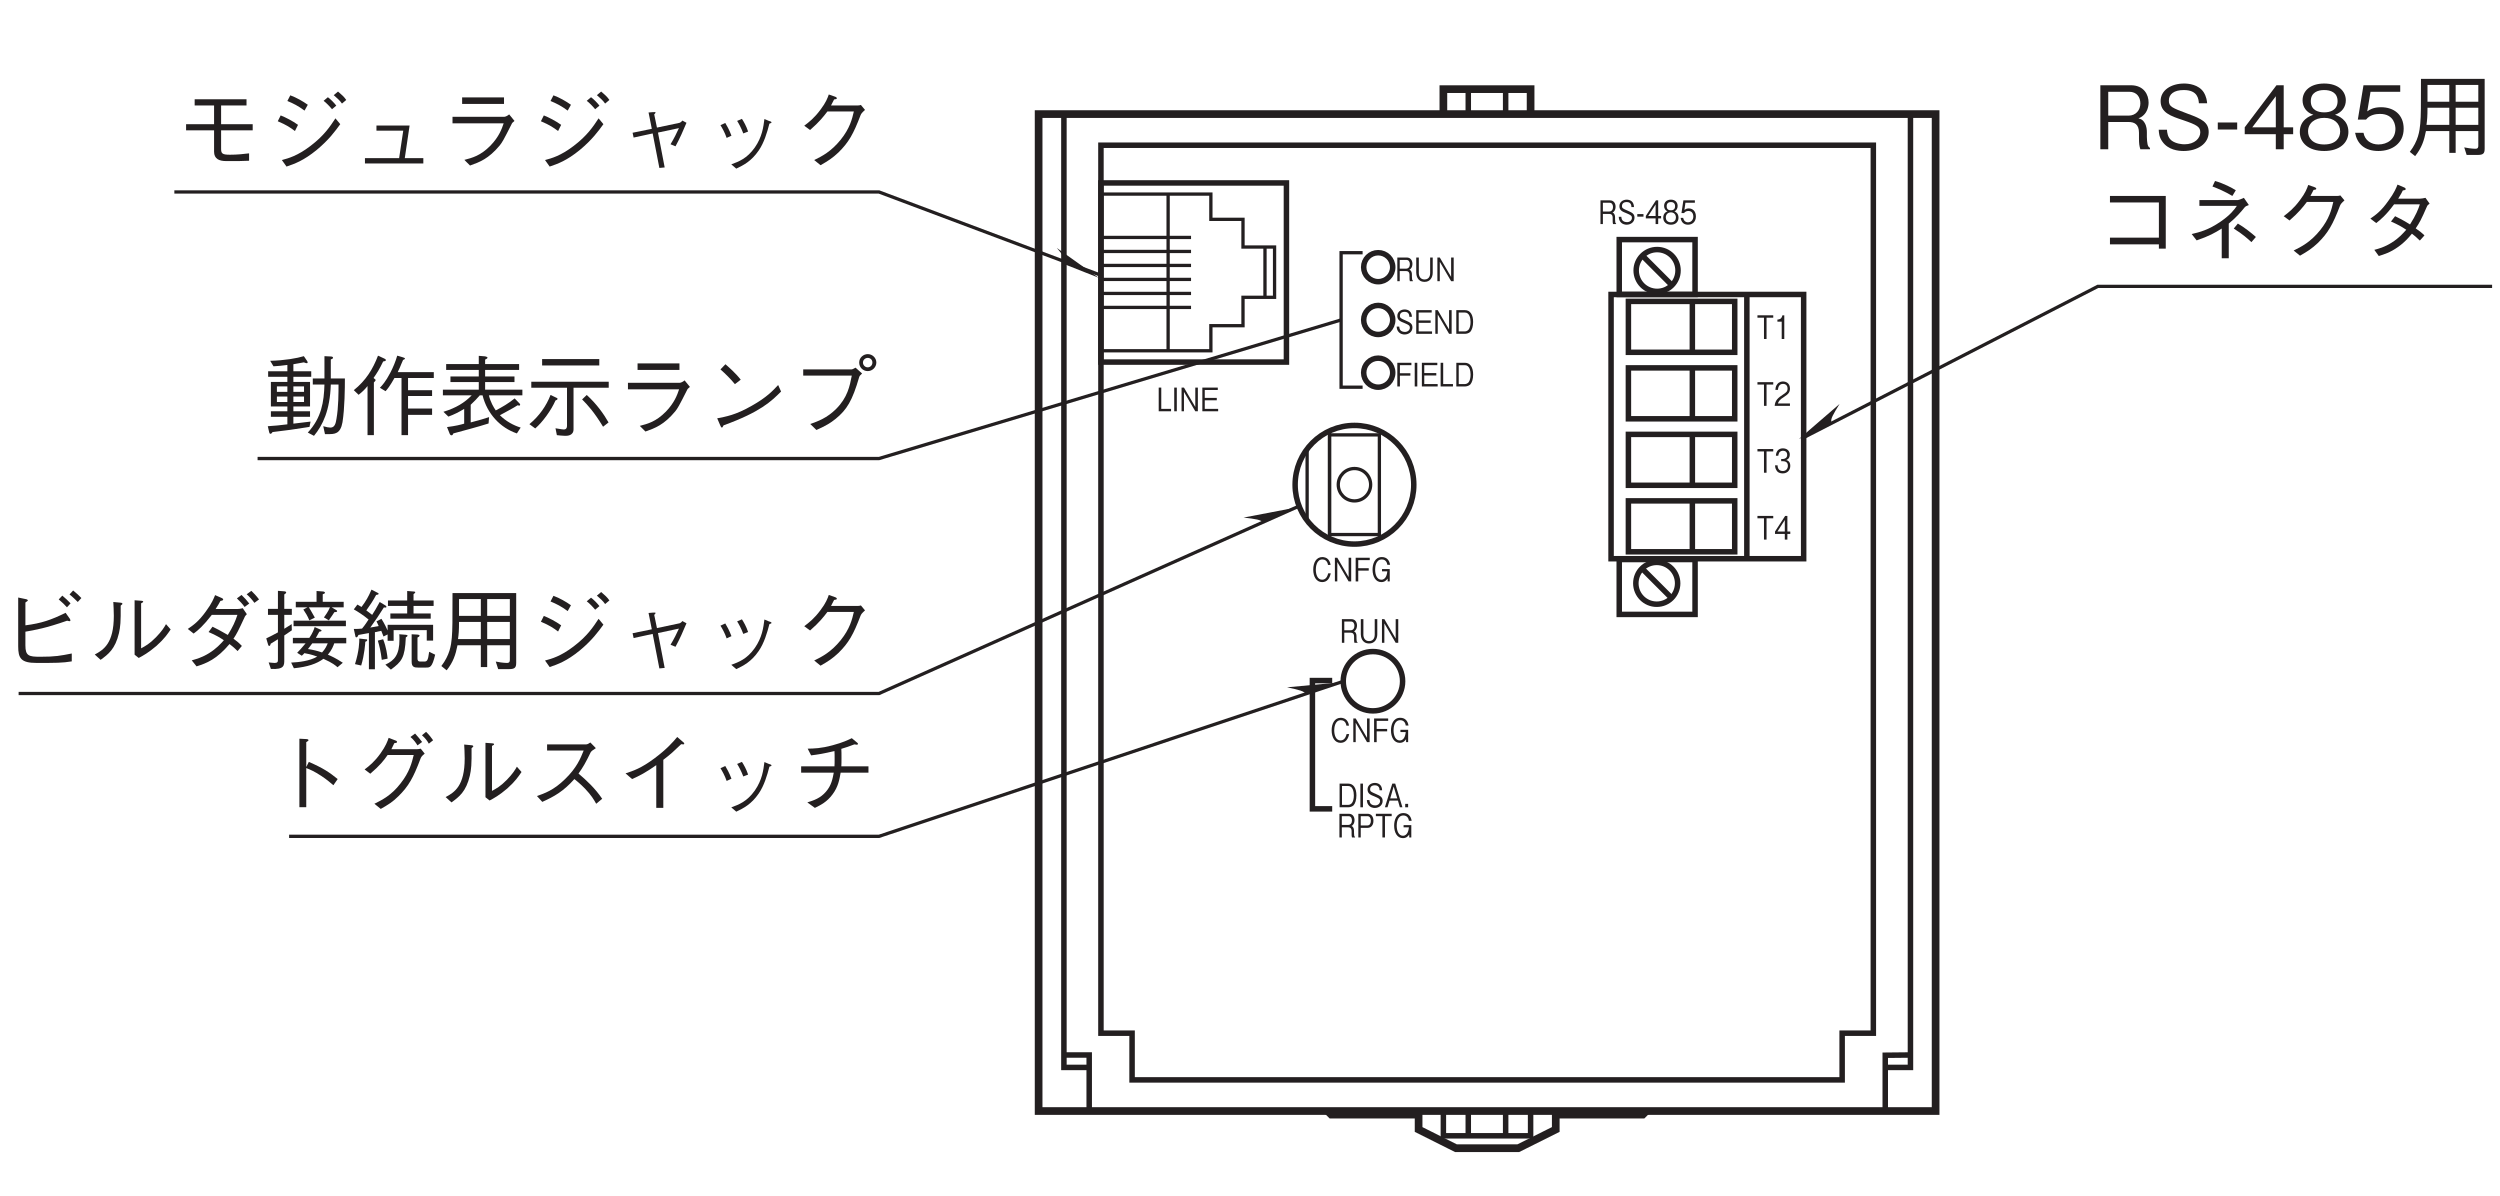 <?xml version="1.0" encoding="UTF-8"?>
<svg xmlns="http://www.w3.org/2000/svg" xmlns:xlink="http://www.w3.org/1999/xlink" width="227.53pt" height="108.82pt" viewBox="0 0 227.53 108.82" version="1.2">
<defs>
<g>
<symbol overflow="visible" id="glyph0-0">
<path style="stroke:none;" d="M 0.797 0.953 L 7.188 0.953 L 7.188 -7.031 L 0.797 -7.031 Z M 4 -3.359 L 1.453 -6.625 L 6.531 -6.625 Z M 4.25 -3.031 L 6.781 -6.297 L 6.781 0.234 Z M 1.453 0.562 L 4 -2.703 L 6.531 0.562 Z M 1.203 -6.297 L 3.734 -3.031 L 1.203 0.234 Z M 1.203 -6.297 "/>
</symbol>
<symbol overflow="visible" id="glyph0-1">
<path style="stroke:none;" d="M 2.312 -2.891 C 3.203 -3.047 4.141 -3.203 6.109 -3.891 C 6.141 -3.891 6.297 -3.844 6.312 -3.844 C 6.375 -3.844 6.406 -3.859 6.406 -3.922 C 6.406 -3.969 6.375 -4.031 6.359 -4.062 L 5.969 -4.609 C 4.672 -3.969 3.781 -3.656 2.312 -3.469 L 2.312 -5.547 C 2.516 -5.688 2.531 -5.703 2.531 -5.734 C 2.531 -5.797 2.438 -5.844 2.328 -5.859 L 1.656 -6 L 1.656 -1.562 C 1.656 -0.469 1.906 -0.047 3.328 -0.047 C 5.125 -0.047 5.672 -0.047 6.531 -0.188 L 6.531 -0.906 C 5.5 -0.703 5.047 -0.609 3.656 -0.609 C 2.625 -0.609 2.312 -0.688 2.312 -1.641 Z M 6.422 -5.469 C 6.203 -5.703 5.906 -5.984 5.672 -6.172 L 5.344 -5.828 C 5.609 -5.609 5.922 -5.312 6.094 -5.109 Z M 7.406 -5.953 C 7.281 -6.094 6.938 -6.422 6.656 -6.641 L 6.328 -6.281 C 6.609 -6.062 6.906 -5.766 7.078 -5.594 Z M 7.406 -5.953 "/>
</symbol>
<symbol overflow="visible" id="glyph0-2">
<path style="stroke:none;" d="M 1.172 -0.328 C 1.859 -0.828 2.5 -1.297 2.844 -2.766 C 2.969 -3.328 3.016 -3.781 3 -5.266 C 3.141 -5.375 3.156 -5.391 3.156 -5.438 C 3.156 -5.516 3.016 -5.531 2.984 -5.531 L 2.328 -5.594 C 2.344 -5.281 2.375 -4.812 2.375 -4.328 C 2.375 -1.828 1.453 -1.25 0.641 -0.812 Z M 4.266 -0.797 L 4.641 -0.5 C 5.031 -0.703 5.516 -0.969 6.25 -1.594 C 6.984 -2.25 7.281 -2.703 7.547 -3.094 L 7.125 -3.578 C 6.969 -3.297 6.75 -2.938 6.219 -2.391 C 5.625 -1.781 5.234 -1.578 4.859 -1.375 L 4.859 -5.469 C 5.031 -5.562 5.047 -5.578 5.047 -5.625 C 5.047 -5.672 4.984 -5.703 4.906 -5.703 L 4.266 -5.75 Z M 4.266 -0.797 "/>
</symbol>
<symbol overflow="visible" id="glyph0-3">
<path style="stroke:none;" d="M 6.125 -5.031 C 5.922 -4.969 5.719 -4.953 5.609 -4.953 L 3.656 -4.953 C 3.828 -5.219 4 -5.5 4.094 -5.688 C 4.312 -5.734 4.344 -5.75 4.344 -5.828 C 4.344 -5.891 4.266 -5.922 4.219 -5.953 L 3.609 -6.219 C 3.5 -5.953 3.328 -5.484 2.781 -4.75 C 2.109 -3.812 1.625 -3.484 1.125 -3.141 L 1.656 -2.719 C 2.078 -3.031 2.516 -3.406 3.312 -4.422 L 5.641 -4.422 C 5.438 -3.812 5.234 -3.344 4.766 -2.594 C 4.078 -3 3.781 -3.141 3.375 -3.344 L 3.016 -2.859 C 3.719 -2.562 4.141 -2.297 4.406 -2.109 C 4.094 -1.766 3.734 -1.359 3.062 -0.938 C 2.406 -0.531 1.906 -0.406 1.484 -0.281 L 1.922 0.266 C 2.828 -0.016 3.75 -0.375 4.922 -1.766 C 5.062 -1.656 5.281 -1.5 5.656 -1.125 L 6.047 -1.594 C 5.734 -1.922 5.484 -2.109 5.281 -2.25 C 5.594 -2.719 5.703 -2.938 6.328 -4.281 C 6.375 -4.344 6.391 -4.375 6.5 -4.484 Z M 6.719 -5.453 C 6.5 -5.734 6.281 -5.984 6.016 -6.234 L 5.594 -5.922 C 5.859 -5.672 6.094 -5.422 6.297 -5.141 Z M 7.609 -5.828 C 7.375 -6.141 7.109 -6.422 6.906 -6.609 L 6.484 -6.297 C 6.734 -6.078 6.984 -5.797 7.188 -5.516 Z M 7.609 -5.828 "/>
</symbol>
<symbol overflow="visible" id="glyph0-4">
<path style="stroke:none;" d="M 4.688 -3.312 C 4.609 -3.062 4.5 -2.766 4.203 -2.328 L 2.703 -2.328 L 2.703 -1.828 L 3.859 -1.828 C 3.547 -1.438 3.297 -1.188 3.094 -0.969 L 3.516 -0.703 C 3.672 -0.844 3.688 -0.859 3.75 -0.938 C 3.938 -0.906 4.375 -0.828 4.922 -0.625 C 4.234 -0.219 3.234 -0.109 2.547 -0.078 L 2.797 0.438 C 4.047 0.312 4.875 0.031 5.484 -0.422 C 6.328 -0.047 6.609 0.203 6.766 0.344 L 7.25 -0.062 C 6.641 -0.469 6.156 -0.688 5.891 -0.797 C 6.25 -1.219 6.391 -1.609 6.469 -1.828 L 7.562 -1.828 L 7.562 -2.328 L 4.797 -2.328 C 4.938 -2.562 5 -2.703 5.109 -2.891 C 5.219 -2.906 5.312 -2.922 5.312 -2.984 C 5.312 -3.031 5.266 -3.062 5.188 -3.094 Z M 5.875 -1.828 C 5.781 -1.609 5.656 -1.312 5.359 -1 C 4.969 -1.141 4.5 -1.25 4.078 -1.312 C 4.219 -1.5 4.312 -1.625 4.469 -1.828 Z M 7.328 -5.109 L 7.328 -5.609 L 5.422 -5.609 L 5.422 -6.297 C 5.531 -6.328 5.625 -6.375 5.625 -6.438 C 5.625 -6.516 5.516 -6.531 5.484 -6.547 L 4.859 -6.594 L 4.859 -5.609 L 2.969 -5.609 L 2.969 -5.109 L 4.031 -5.109 L 3.656 -4.906 C 3.828 -4.656 4.047 -4.312 4.203 -3.922 L 4.703 -4.172 C 4.328 -4.859 4.234 -4.984 4.156 -5.109 L 6.078 -5.109 C 5.922 -4.719 5.672 -4.391 5.531 -4.188 L 5.984 -3.922 C 5.984 -3.922 6.031 -3.984 6.047 -4.031 C 6.266 -4.344 6.297 -4.375 6.484 -4.672 C 6.641 -4.672 6.734 -4.688 6.734 -4.766 C 6.734 -4.812 6.656 -4.859 6.625 -4.875 L 6.234 -5.109 Z M 2.766 -3.391 L 7.531 -3.391 L 7.531 -3.891 L 2.766 -3.891 Z M 2.594 -3.578 C 2.344 -3.422 2.234 -3.359 1.922 -3.156 L 1.922 -4.422 L 2.609 -4.422 L 2.609 -4.969 L 1.922 -4.969 L 1.922 -6.281 C 2.016 -6.344 2.094 -6.391 2.094 -6.453 C 2.094 -6.484 2.078 -6.547 1.953 -6.562 L 1.344 -6.609 L 1.344 -4.969 L 0.438 -4.969 L 0.438 -4.422 L 1.344 -4.422 L 1.344 -2.828 C 1 -2.641 0.625 -2.438 0.281 -2.281 L 0.453 -1.703 C 0.469 -1.641 0.5 -1.594 0.562 -1.594 C 0.641 -1.594 0.672 -1.734 0.688 -1.797 C 0.844 -1.891 1.047 -2.016 1.344 -2.203 L 1.344 -0.375 C 1.344 -0.172 1.344 -0.047 1.031 -0.047 C 0.859 -0.047 0.703 -0.078 0.5 -0.094 L 0.703 0.5 C 1.922 0.562 1.922 0.188 1.922 -0.328 L 1.922 -2.547 C 2.219 -2.75 2.375 -2.859 2.609 -3.016 Z M 2.594 -3.578 "/>
</symbol>
<symbol overflow="visible" id="glyph0-5">
<path style="stroke:none;" d="M 7.484 -2.078 L 7.484 -3.516 L 3.344 -3.516 L 3.344 -3 C 3.047 -3.656 2.875 -3.906 2.781 -4.062 L 2.328 -3.828 C 2.375 -3.75 2.391 -3.719 2.531 -3.406 C 2.359 -3.375 1.922 -3.297 1.766 -3.266 C 2.203 -3.859 2.609 -4.469 3 -5.094 C 3.172 -5.078 3.234 -5.078 3.234 -5.156 C 3.234 -5.203 3.188 -5.25 3.141 -5.281 L 2.625 -5.594 C 2.297 -4.984 2.156 -4.766 1.938 -4.422 C 1.703 -4.609 1.625 -4.672 1.406 -4.828 C 1.688 -5.219 2.062 -5.766 2.297 -6.234 C 2.391 -6.25 2.531 -6.266 2.531 -6.344 C 2.531 -6.375 2.469 -6.406 2.422 -6.438 L 1.875 -6.719 C 1.609 -6.094 1.391 -5.703 0.969 -5.141 C 0.969 -5.141 0.734 -5.281 0.594 -5.359 L 0.266 -4.922 C 0.625 -4.719 1.141 -4.391 1.609 -4 C 1.484 -3.812 1.328 -3.547 1.016 -3.172 C 0.672 -3.141 0.609 -3.141 0.266 -3.141 L 0.406 -2.5 C 0.406 -2.438 0.438 -2.375 0.5 -2.375 C 0.547 -2.375 0.625 -2.422 0.688 -2.594 C 0.875 -2.625 0.953 -2.641 1.641 -2.766 L 1.641 0.531 L 2.188 0.531 L 2.188 -2.844 C 2.234 -2.859 2.766 -2.969 2.766 -2.969 C 2.812 -2.859 2.938 -2.547 2.969 -2.453 L 3.344 -2.641 L 3.344 -2.062 L 3.891 -2.062 L 3.891 -3.031 L 6.906 -3.031 L 6.906 -2.078 Z M 1.484 -2.109 C 1.484 -2.219 1.469 -2.188 1.328 -2.203 L 0.766 -2.266 C 0.766 -1.953 0.766 -1.188 0.375 0.062 L 0.938 0.188 C 1.234 -0.766 1.312 -1.859 1.312 -1.969 C 1.391 -2 1.484 -2.047 1.484 -2.109 Z M 7.531 -5.234 L 7.531 -5.734 L 5.703 -5.734 L 5.703 -6.312 C 5.734 -6.344 5.859 -6.406 5.859 -6.469 C 5.859 -6.531 5.797 -6.547 5.719 -6.547 L 5.125 -6.594 L 5.125 -5.734 L 3.375 -5.734 L 3.375 -5.234 L 5.125 -5.234 L 5.125 -4.547 L 3.594 -4.547 L 3.594 -4.078 L 7.266 -4.078 L 7.266 -4.547 L 5.703 -4.547 L 5.703 -5.234 Z M 7.672 -0.797 L 7.125 -1.062 C 7.016 -0.203 6.922 -0.172 6.641 -0.172 L 6.297 -0.172 C 6.109 -0.172 6.062 -0.297 6.062 -0.453 L 6.062 -2.359 C 6.141 -2.391 6.25 -2.453 6.25 -2.531 C 6.25 -2.594 6.188 -2.609 6.078 -2.625 L 5.531 -2.656 L 5.531 -0.156 C 5.531 0.344 5.797 0.375 6.125 0.375 L 6.828 0.375 C 7.203 0.375 7.391 0.375 7.672 -0.797 Z M 5.156 -2.531 C 5.156 -2.578 5.109 -2.594 5 -2.609 L 4.406 -2.656 C 4.422 -2.484 4.422 -2.359 4.422 -2.203 C 4.422 -0.781 3.969 -0.281 3.141 0.109 L 3.641 0.562 C 4.609 -0.156 4.922 -0.484 5 -2.375 C 5.047 -2.406 5.156 -2.453 5.156 -2.531 Z M 3.344 -0.438 C 3.312 -0.75 3.234 -1.438 2.938 -2.203 L 2.453 -2.078 C 2.594 -1.609 2.719 -1.109 2.812 -0.328 Z M 3.344 -0.438 "/>
</symbol>
<symbol overflow="visible" id="glyph0-6">
<path style="stroke:none;" d="M 7.062 -0.062 L 7.062 -6.406 L 1.266 -6.406 C 1.266 -3.844 1.266 -3.109 1.203 -2.344 C 1.141 -1.641 1.016 -0.766 0.25 0.234 L 0.734 0.625 C 1.328 -0.125 1.547 -0.781 1.719 -1.656 L 3.844 -1.656 L 3.844 0.328 L 4.422 0.328 L 4.422 -1.656 L 6.484 -1.656 L 6.484 -0.344 C 6.484 -0.188 6.469 -0.047 6.219 -0.047 C 5.922 -0.047 5.391 -0.125 5.203 -0.172 L 5.422 0.516 L 6.422 0.516 C 6.953 0.516 7.062 0.359 7.062 -0.062 Z M 6.484 -4.328 L 4.422 -4.328 L 4.422 -5.859 L 6.484 -5.859 Z M 6.484 -2.219 L 4.422 -2.219 L 4.422 -3.781 L 6.484 -3.781 Z M 3.844 -4.328 L 1.859 -4.328 L 1.859 -5.859 L 3.844 -5.859 Z M 3.844 -2.219 L 1.766 -2.219 C 1.828 -2.641 1.859 -2.984 1.859 -3.781 L 3.844 -3.781 Z M 3.844 -2.219 "/>
</symbol>
<symbol overflow="visible" id="glyph0-7">
<path style="stroke:none;" d="M 2.203 -5.641 C 2.766 -5.406 3.172 -5.203 3.766 -4.766 L 4.062 -5.297 C 3.625 -5.609 3.031 -5.953 2.469 -6.156 Z M 1.328 -3.797 C 2.141 -3.453 2.5 -3.203 2.891 -2.906 L 3.172 -3.469 C 2.672 -3.828 2.062 -4.141 1.594 -4.328 Z M 6.656 -5.219 C 6.469 -5.469 6.109 -5.828 5.891 -5.984 L 5.5 -5.656 C 5.734 -5.484 6.078 -5.125 6.266 -4.891 Z M 6.578 -4.062 C 6.094 -3.328 5.547 -2.484 4.281 -1.531 C 3.125 -0.656 2.344 -0.438 1.703 -0.266 L 2.125 0.328 C 2.859 0.078 3.672 -0.203 4.875 -1.188 C 5.984 -2.109 6.562 -2.906 7.016 -3.531 Z M 7.562 -5.734 C 7.375 -6.016 7.125 -6.234 6.812 -6.5 L 6.422 -6.172 C 6.688 -5.938 6.984 -5.688 7.172 -5.406 Z M 7.562 -5.734 "/>
</symbol>
<symbol overflow="visible" id="glyph0-8">
<path style="stroke:none;" d="M 3.906 -3.219 L 3.656 -4.422 C 3.672 -4.438 3.781 -4.547 3.781 -4.578 C 3.781 -4.641 3.719 -4.641 3.516 -4.625 L 3.141 -4.594 L 3.438 -3.109 L 1.688 -2.75 L 1.781 -2.312 L 3.516 -2.688 L 4.125 0.453 L 4.609 0.406 L 4 -2.766 L 5.906 -3.172 C 5.734 -2.781 5.438 -2.188 5.141 -1.703 L 5.594 -1.516 C 5.969 -2.203 6.297 -2.938 6.594 -3.656 L 6.219 -3.859 C 6.094 -3.688 5.984 -3.672 5.969 -3.656 Z M 3.906 -3.219 "/>
</symbol>
<symbol overflow="visible" id="glyph0-9">
<path style="stroke:none;" d="M 1.703 -3.438 C 1.859 -3.188 2.094 -2.781 2.266 -2.281 L 2.703 -2.484 C 2.516 -3 2.266 -3.438 2.141 -3.641 Z M 3.219 -3.828 C 3.344 -3.641 3.594 -3.188 3.781 -2.688 L 4.219 -2.859 C 4.062 -3.344 3.812 -3.781 3.656 -4.016 Z M 3.141 0.516 C 3.797 0.203 4.516 -0.156 5.188 -1.141 C 5.672 -1.844 5.953 -2.781 6.156 -3.578 C 6.328 -3.641 6.344 -3.641 6.344 -3.703 C 6.344 -3.734 6.297 -3.781 6.109 -3.828 L 5.703 -4 C 5.609 -3.266 5.5 -2.375 4.828 -1.406 C 4.109 -0.391 3.359 -0.125 2.688 0.125 Z M 3.141 0.516 "/>
</symbol>
<symbol overflow="visible" id="glyph0-10">
<path style="stroke:none;" d="M 3.781 -5.234 C 3.891 -5.438 3.969 -5.609 4.062 -5.781 C 4.203 -5.797 4.312 -5.812 4.312 -5.891 C 4.312 -5.906 4.297 -5.984 4.156 -6.031 L 3.578 -6.234 C 3.469 -5.922 3.328 -5.516 2.828 -4.859 C 2.266 -4.094 1.781 -3.719 1.344 -3.391 L 1.875 -3 C 2.734 -3.75 3.094 -4.219 3.453 -4.688 L 5.859 -4.688 C 5.703 -4.016 5.5 -3.156 4.656 -2.109 C 3.781 -1.031 2.953 -0.609 2.25 -0.266 L 2.828 0.203 C 3.516 -0.188 3.906 -0.438 4.453 -0.953 C 5.391 -1.875 5.812 -2.625 6.469 -4.344 C 6.531 -4.484 6.578 -4.562 6.875 -4.828 L 6.5 -5.281 C 6.391 -5.25 6.344 -5.234 6.219 -5.234 Z M 3.781 -5.234 "/>
</symbol>
<symbol overflow="visible" id="glyph0-11">
<path style="stroke:none;" d="M 4.375 -4.75 L 4.375 -5.25 L 2.75 -5.25 L 2.75 -5.891 C 2.875 -5.906 3.625 -6.047 3.703 -6.062 C 3.828 -6.016 3.906 -5.984 3.969 -5.984 C 4.016 -5.984 4.047 -6 4.047 -6.062 C 4.047 -6.109 4.016 -6.156 4 -6.188 L 3.703 -6.625 C 3.094 -6.438 1.953 -6.234 0.641 -6.203 L 0.938 -5.703 C 1.438 -5.734 1.625 -5.75 2.203 -5.828 L 2.203 -5.25 L 0.453 -5.25 L 0.453 -4.75 L 2.203 -4.75 L 2.203 -4.281 L 0.703 -4.281 L 0.703 -2.047 L 2.203 -2.047 L 2.203 -1.609 L 0.703 -1.609 L 0.703 -1.109 L 2.203 -1.109 L 2.203 -0.422 C 1.375 -0.328 1.203 -0.297 0.422 -0.25 L 0.547 0.297 C 0.562 0.359 0.594 0.438 0.656 0.438 C 0.734 0.438 0.781 0.391 0.859 0.281 C 2.094 0.141 2.844 0.031 4.219 -0.188 L 4.312 -0.672 C 3.344 -0.547 3.016 -0.516 2.75 -0.484 L 2.75 -1.109 L 4.266 -1.109 L 4.266 -1.609 L 2.75 -1.609 L 2.75 -2.047 L 4.266 -2.047 L 4.266 -4.281 L 2.75 -4.281 L 2.75 -4.75 Z M 3.719 -3.375 L 2.75 -3.375 L 2.75 -3.875 L 3.719 -3.875 Z M 3.719 -2.453 L 2.75 -2.453 L 2.75 -2.953 L 3.719 -2.953 Z M 2.203 -3.375 L 1.25 -3.375 L 1.25 -3.875 L 2.203 -3.875 Z M 2.203 -2.453 L 1.25 -2.453 L 1.25 -2.953 L 2.203 -2.953 Z M 7.438 -4.594 L 6.156 -4.594 L 6.156 -6.328 C 6.219 -6.344 6.359 -6.391 6.359 -6.484 C 6.359 -6.578 6.219 -6.594 6.203 -6.594 L 5.578 -6.625 L 5.578 -4.594 L 4.516 -4.594 L 4.516 -4.047 L 5.578 -4.047 C 5.531 -2.469 5.312 -1.016 4.062 0.328 L 4.625 0.625 C 5.422 -0.344 6.078 -1.672 6.156 -4.047 L 6.859 -4.047 C 6.859 -3.344 6.859 -1.969 6.672 -0.922 C 6.609 -0.516 6.516 -0.125 6.125 -0.125 C 5.969 -0.125 5.797 -0.156 5.469 -0.25 L 5.625 0.469 L 5.922 0.469 C 6.484 0.469 7.031 0.469 7.219 -0.609 C 7.422 -1.875 7.438 -3.734 7.438 -4.594 Z M 7.438 -4.594 "/>
</symbol>
<symbol overflow="visible" id="glyph0-12">
<path style="stroke:none;" d="M 7.547 -4.641 L 7.547 -5.172 L 4.266 -5.172 C 4.312 -5.297 4.375 -5.406 4.453 -5.578 C 4.5 -5.672 4.688 -6.172 4.75 -6.281 C 4.812 -6.312 4.922 -6.344 4.922 -6.406 C 4.922 -6.453 4.844 -6.484 4.75 -6.516 L 4.219 -6.672 C 4.062 -6.125 3.844 -5.609 3.594 -5.125 C 3.172 -4.312 2.828 -3.938 2.641 -3.75 L 3.156 -3.438 C 3.328 -3.625 3.547 -3.891 3.969 -4.641 L 4.609 -4.641 L 4.609 0.562 L 5.203 0.562 L 5.203 -1.281 L 7.391 -1.281 L 7.391 -1.859 L 5.203 -1.859 L 5.203 -3 L 7.391 -3 L 7.391 -3.531 L 5.203 -3.531 L 5.203 -4.641 Z M 3.188 -6.266 C 3.188 -6.328 3.109 -6.375 3.047 -6.406 L 2.469 -6.672 C 2 -5.438 1.359 -4.406 0.266 -3.531 L 0.703 -3.109 C 1.078 -3.406 1.281 -3.609 1.516 -3.906 L 1.516 0.562 L 2.094 0.562 L 2.094 -4.234 C 2.234 -4.375 2.25 -4.406 2.25 -4.438 C 2.25 -4.5 2.234 -4.5 2.062 -4.641 C 2.344 -5.031 2.609 -5.453 2.938 -6.141 C 3.062 -6.156 3.188 -6.188 3.188 -6.266 Z M 3.188 -6.266 "/>
</symbol>
<symbol overflow="visible" id="glyph0-13">
<path style="stroke:none;" d="M 2.328 -0.484 C 1.953 -0.375 1.594 -0.281 0.766 -0.172 L 1.016 0.453 C 1.047 0.516 1.094 0.578 1.172 0.578 C 1.266 0.578 1.297 0.516 1.344 0.406 C 2.422 0.109 3.516 -0.172 4.547 -0.5 L 4.594 -1.078 C 4.141 -0.922 3.734 -0.812 2.922 -0.594 L 2.922 -2.203 C 3.25 -2.516 3.469 -2.734 3.75 -3.062 L 4 -3.062 C 4.422 -1.375 5.609 -0.109 7.125 0.406 L 7.469 -0.125 C 6.812 -0.328 6.125 -0.703 5.578 -1.25 C 5.766 -1.344 5.984 -1.469 6.438 -1.719 C 6.688 -1.859 6.984 -2.016 7.188 -2.156 C 7.266 -2.141 7.297 -2.125 7.328 -2.125 C 7.375 -2.125 7.422 -2.141 7.422 -2.219 C 7.422 -2.25 7.391 -2.297 7.359 -2.328 L 6.922 -2.781 C 6.344 -2.312 5.797 -2 5.203 -1.688 C 5.016 -1.953 4.719 -2.453 4.578 -3.062 L 7.625 -3.062 L 7.625 -3.578 L 4.234 -3.578 L 4.234 -4.266 L 6.906 -4.266 L 6.906 -4.781 L 4.234 -4.781 L 4.234 -5.375 L 7.328 -5.375 L 7.328 -5.906 L 4.234 -5.906 L 4.234 -6.312 C 4.312 -6.344 4.453 -6.422 4.453 -6.484 C 4.453 -6.547 4.328 -6.594 4.234 -6.609 L 3.656 -6.656 L 3.656 -5.906 L 0.688 -5.906 L 0.688 -5.375 L 3.656 -5.375 L 3.656 -4.781 L 1.078 -4.781 L 1.078 -4.266 L 3.656 -4.266 L 3.656 -3.578 L 0.391 -3.578 L 0.391 -3.062 L 3.016 -3.062 C 2.359 -2.391 1.609 -1.922 0.438 -1.562 L 0.891 -1.125 C 1.438 -1.328 1.812 -1.516 2.328 -1.828 Z M 2.328 -0.484 "/>
</symbol>
<symbol overflow="visible" id="glyph0-14">
<path style="stroke:none;" d="M 6.641 -5.781 L 6.641 -6.359 L 1.438 -6.359 L 1.438 -5.781 Z M 4.297 -3.75 L 7.5 -3.75 L 7.5 -4.297 L 0.453 -4.297 L 0.453 -3.75 L 3.703 -3.75 L 3.703 -0.281 C 3.703 -0.109 3.641 0.047 3.406 0.047 C 3.328 0.047 3.125 0.016 2.656 -0.062 L 2.781 0.562 C 2.938 0.578 3.281 0.625 3.547 0.625 C 3.703 0.625 4.297 0.625 4.297 0.031 Z M 5.078 -2.688 C 5.578 -2.188 6.172 -1.547 6.984 -0.203 L 7.484 -0.594 C 7.047 -1.359 6.422 -2.25 5.5 -3.094 Z M 0.812 -0.047 C 1.484 -0.625 2.266 -1.703 2.656 -2.594 C 2.734 -2.625 2.844 -2.656 2.844 -2.75 C 2.844 -2.781 2.797 -2.812 2.766 -2.828 L 2.203 -3.094 C 1.828 -2.109 1.172 -1.172 0.281 -0.438 Z M 0.812 -0.047 "/>
</symbol>
<symbol overflow="visible" id="glyph0-15">
<path style="stroke:none;" d="M 5.953 -5.969 L 2.141 -5.969 L 2.141 -5.375 L 5.953 -5.375 Z M 5.922 -3.609 C 5.75 -3.094 5.5 -2.391 4.719 -1.578 C 3.812 -0.656 3.062 -0.469 2.344 -0.281 L 2.859 0.234 C 3.734 -0.078 4.547 -0.375 5.562 -1.594 C 5.797 -1.891 5.891 -2.047 6.641 -3.531 C 6.688 -3.641 6.719 -3.672 6.906 -3.828 L 6.422 -4.422 C 6.266 -4.281 6.062 -4.203 5.984 -4.203 L 1.266 -4.203 L 1.266 -3.609 Z M 5.922 -3.609 "/>
</symbol>
<symbol overflow="visible" id="glyph0-16">
<path style="stroke:none;" d="M 3.547 -4.484 C 3.094 -5.078 2.406 -5.672 2.156 -5.891 L 1.703 -5.422 C 2.172 -5 2.625 -4.562 3.016 -4.078 Z M 6.953 -4 C 6.484 -3.5 5.938 -2.891 4.547 -2.109 C 3.078 -1.266 2.203 -1.125 1.406 -0.969 L 1.688 -0.312 C 1.734 -0.219 1.766 -0.125 1.844 -0.125 C 1.891 -0.125 1.969 -0.312 1.984 -0.328 C 5.344 -1.547 6.328 -2.516 7.219 -3.406 Z M 6.953 -4 "/>
</symbol>
<symbol overflow="visible" id="glyph0-17">
<path style="stroke:none;" d="M 5.672 -4.859 C 5.484 -3.891 5.281 -2.859 4.25 -1.828 C 3.406 -0.984 2.562 -0.688 1.891 -0.453 L 2.453 0.094 C 3.344 -0.312 3.719 -0.531 4.203 -0.922 C 5.219 -1.75 5.719 -2.562 6.344 -4.719 C 6.391 -4.844 6.406 -4.859 6.609 -5.047 L 6.016 -5.578 C 5.844 -5.484 5.719 -5.422 5.656 -5.422 L 1.25 -5.422 L 1.25 -4.859 Z M 7.125 -5.266 C 7.547 -5.266 7.906 -5.625 7.906 -6.047 C 7.906 -6.469 7.547 -6.812 7.125 -6.812 C 6.719 -6.812 6.344 -6.484 6.344 -6.047 C 6.344 -5.609 6.688 -5.266 7.125 -5.266 Z M 7.125 -5.609 C 6.875 -5.609 6.688 -5.812 6.688 -6.047 C 6.688 -6.297 6.906 -6.469 7.125 -6.469 C 7.359 -6.469 7.547 -6.297 7.547 -6.047 C 7.547 -5.797 7.359 -5.609 7.125 -5.609 Z M 7.125 -5.609 "/>
</symbol>
<symbol overflow="visible" id="glyph0-18">
<path style="stroke:none;" d="M 4.156 -2.969 L 7.031 -2.969 L 7.031 -3.531 L 4.156 -3.531 L 4.156 -5.234 L 6.469 -5.234 L 6.469 -5.797 L 1.75 -5.797 L 1.75 -5.234 L 3.516 -5.234 L 3.516 -3.531 L 0.969 -3.531 L 0.969 -2.969 L 3.516 -2.969 L 3.516 -1.031 C 3.516 -0.375 3.969 -0.172 4.625 -0.172 C 5.719 -0.172 6.156 -0.172 6.703 -0.203 L 6.703 -0.875 C 6.203 -0.812 5.609 -0.75 4.953 -0.75 C 4.234 -0.75 4.156 -0.875 4.156 -1.312 Z M 4.156 -2.969 "/>
</symbol>
<symbol overflow="visible" id="glyph0-19">
<path style="stroke:none;" d="M 4.906 -0.438 L 5.344 -3.406 L 2.328 -3.406 L 2.328 -2.938 L 4.766 -2.938 L 4.391 -0.438 L 1.281 -0.438 L 1.281 0.047 L 6.594 0.047 L 6.594 -0.438 Z M 4.906 -0.438 "/>
</symbol>
<symbol overflow="visible" id="glyph0-20">
<path style="stroke:none;" d="M 3.922 -3.547 L 3.922 -5.812 C 4.062 -5.906 4.125 -5.938 4.125 -5.984 C 4.125 -6.094 3.938 -6.094 3.891 -6.094 L 3.297 -6.125 L 3.297 0.109 L 3.922 0.109 L 3.922 -3.453 C 4.281 -3.312 4.656 -3.156 5.297 -2.734 C 5.844 -2.375 6.141 -2.094 6.391 -1.891 L 6.781 -2.453 C 6.047 -3.047 5.516 -3.422 4.156 -4.016 Z M 3.922 -3.547 "/>
</symbol>
<symbol overflow="visible" id="glyph0-21">
<path style="stroke:none;" d="M 3.688 -5.172 C 3.766 -5.328 3.812 -5.422 3.953 -5.719 C 4.094 -5.734 4.203 -5.75 4.203 -5.828 C 4.203 -5.859 4.172 -5.938 4.047 -5.969 L 3.438 -6.203 C 3.328 -5.875 3.172 -5.453 2.703 -4.797 C 2.156 -4.031 1.688 -3.656 1.25 -3.328 L 1.766 -2.938 C 2.641 -3.688 3 -4.141 3.344 -4.641 L 5.719 -4.641 C 5.547 -3.938 5.344 -3.094 4.516 -2.047 C 3.672 -0.953 2.828 -0.547 2.141 -0.203 L 2.719 0.266 C 3.406 -0.125 3.812 -0.375 4.328 -0.891 C 5.25 -1.797 5.672 -2.547 6.328 -4.281 C 6.375 -4.422 6.438 -4.547 6.719 -4.766 L 6.359 -5.219 C 6.203 -5.188 6.156 -5.172 6.047 -5.172 Z M 5.422 -6.281 C 5.75 -6.016 5.969 -5.672 6.062 -5.516 L 6.484 -5.828 C 6.281 -6.094 6.047 -6.375 5.844 -6.594 Z M 6.469 -6.438 C 6.75 -6.203 6.969 -5.906 7.094 -5.672 L 7.484 -5.984 C 7.359 -6.172 7.094 -6.516 6.844 -6.75 Z M 6.469 -6.438 "/>
</symbol>
<symbol overflow="visible" id="glyph0-22">
<path style="stroke:none;" d="M 5.828 -5.781 C 5.734 -5.719 5.578 -5.609 5.453 -5.609 L 1.891 -5.609 L 1.891 -5.047 L 5.219 -5.047 C 4.938 -4.344 4.594 -3.484 3.531 -2.453 C 2.484 -1.422 1.656 -1.156 0.969 -0.906 L 1.453 -0.375 C 2.531 -0.859 3.375 -1.328 4.375 -2.453 C 4.578 -2.281 4.891 -2.047 5.344 -1.578 C 5.922 -0.969 6.141 -0.594 6.359 -0.203 L 6.906 -0.656 C 6.25 -1.625 5.484 -2.328 4.75 -2.953 C 5.172 -3.547 5.391 -3.922 5.859 -4.891 C 5.953 -5.016 5.969 -5.031 6.328 -5.266 Z M 5.828 -5.781 "/>
</symbol>
<symbol overflow="visible" id="glyph0-23">
<path style="stroke:none;" d="M 4.484 0.172 L 4.484 -4.203 C 5.219 -4.766 5.438 -4.984 6.109 -5.625 C 6.203 -5.609 6.234 -5.609 6.297 -5.609 C 6.375 -5.609 6.391 -5.641 6.391 -5.672 C 6.391 -5.734 6.328 -5.797 6.297 -5.812 L 5.75 -6.281 C 5.344 -5.797 4.797 -5.172 3.688 -4.344 C 2.453 -3.422 1.75 -3.203 1.047 -2.969 L 1.641 -2.453 C 2.328 -2.75 2.906 -3.062 3.844 -3.719 L 3.844 0.172 Z M 4.484 0.172 "/>
</symbol>
<symbol overflow="visible" id="glyph0-24">
<path style="stroke:none;" d="M 4.719 -3.609 C 4.734 -3.828 4.734 -4.016 4.734 -4.375 C 4.734 -4.734 4.734 -4.953 4.719 -5.203 C 5.234 -5.359 5.375 -5.406 5.906 -5.609 C 6.031 -5.594 6.078 -5.578 6.125 -5.578 C 6.172 -5.578 6.234 -5.594 6.234 -5.656 C 6.234 -5.719 6.156 -5.766 6.141 -5.781 L 5.672 -6.172 C 5.344 -6.016 4.875 -5.781 3.938 -5.531 C 2.844 -5.234 2.25 -5.234 1.656 -5.219 L 1.969 -4.609 C 2.625 -4.688 3.094 -4.766 4.094 -5 C 4.109 -4.797 4.109 -4.594 4.109 -4.281 C 4.109 -3.969 4.109 -3.797 4.094 -3.609 L 1.062 -3.609 L 1.062 -3.031 L 4.031 -3.031 C 3.922 -2.484 3.828 -1.891 3.328 -1.312 C 2.812 -0.703 2.219 -0.516 1.625 -0.328 L 2.312 0.172 C 2.828 -0.078 3.422 -0.375 3.922 -1.062 C 4.438 -1.75 4.547 -2.406 4.656 -3.031 L 7.188 -3.031 L 7.188 -3.609 Z M 4.719 -3.609 "/>
</symbol>
<symbol overflow="visible" id="glyph0-25">
<path style="stroke:none;" d="M 5.141 0 L 5.141 -0.125 C 5.016 -0.203 4.969 -0.266 4.922 -0.453 C 4.891 -0.609 4.859 -0.875 4.859 -1.125 L 4.859 -1.562 C 4.859 -1.734 4.844 -2.094 4.656 -2.406 C 4.484 -2.703 4.312 -2.75 4.094 -2.812 C 4.25 -2.875 4.406 -2.953 4.562 -3.109 C 4.859 -3.375 5.016 -3.828 5.016 -4.25 C 5.016 -4.984 4.578 -5.828 3.391 -5.828 L 0.625 -5.828 L 0.625 0 L 1.344 0 L 1.344 -2.484 L 3.172 -2.484 C 3.703 -2.484 4.141 -2.297 4.141 -1.5 L 4.141 -1 C 4.141 -0.516 4.172 -0.297 4.266 0 Z M 4.266 -4.172 C 4.266 -3.562 3.859 -3.062 3.188 -3.062 L 1.344 -3.062 L 1.344 -5.234 L 3.25 -5.234 C 3.953 -5.234 4.266 -4.734 4.266 -4.172 Z M 4.266 -4.172 "/>
</symbol>
<symbol overflow="visible" id="glyph0-26">
<path style="stroke:none;" d="M 5.016 -1.562 C 5.016 -2.453 4.391 -2.766 3.109 -3.234 C 1.656 -3.781 1.391 -3.875 1.391 -4.438 C 1.391 -5.016 1.859 -5.391 2.75 -5.391 C 4.031 -5.391 4.094 -4.562 4.125 -4.188 L 4.875 -4.188 C 4.859 -4.391 4.812 -4.781 4.562 -5.188 C 4.094 -5.906 3.156 -5.984 2.781 -5.984 C 1.594 -5.984 0.641 -5.375 0.641 -4.391 C 0.641 -3.344 1.531 -3.031 2.672 -2.656 C 4 -2.203 4.25 -2.031 4.25 -1.531 C 4.25 -1.016 3.75 -0.453 2.812 -0.453 C 2.594 -0.453 2.047 -0.5 1.656 -0.781 C 1.266 -1.078 1.234 -1.547 1.219 -1.781 L 0.469 -1.781 C 0.484 -1.516 0.5 -1.109 0.797 -0.703 C 1.328 0.062 2.25 0.156 2.734 0.156 C 3.969 0.156 5.016 -0.484 5.016 -1.562 Z M 5.016 -1.562 "/>
</symbol>
<symbol overflow="visible" id="glyph0-27">
<path style="stroke:none;" d="M 2.141 -1.797 L 2.141 -2.438 L 0.375 -2.438 L 0.375 -1.797 Z M 2.141 -1.797 "/>
</symbol>
<symbol overflow="visible" id="glyph0-28">
<path style="stroke:none;" d="M 4.719 -1.375 L 4.719 -2 L 3.859 -2 L 3.859 -5.828 L 3.203 -5.828 L 0.312 -2 L 0.312 -1.375 L 3.141 -1.375 L 3.141 0 L 3.859 0 L 3.859 -1.375 Z M 3.141 -2 L 1 -2 L 3.141 -4.828 Z M 3.141 -2 "/>
</symbol>
<symbol overflow="visible" id="glyph0-29">
<path style="stroke:none;" d="M 4.719 -1.578 C 4.719 -2.703 3.781 -3.047 3.5 -3.141 C 4.141 -3.359 4.484 -3.875 4.484 -4.453 C 4.484 -5.281 3.812 -5.984 2.516 -5.984 C 1.25 -5.984 0.547 -5.312 0.547 -4.453 C 0.547 -3.859 0.891 -3.344 1.531 -3.141 C 1.25 -3.047 0.297 -2.703 0.297 -1.578 C 0.297 -0.594 1.078 0.156 2.516 0.156 C 3.906 0.156 4.719 -0.578 4.719 -1.578 Z M 3.734 -4.375 C 3.734 -3.547 3.047 -3.359 2.516 -3.359 C 1.953 -3.359 1.297 -3.562 1.297 -4.375 C 1.297 -5.188 1.953 -5.391 2.516 -5.391 C 3.078 -5.391 3.734 -5.188 3.734 -4.375 Z M 3.969 -1.625 C 3.969 -1.047 3.578 -0.438 2.516 -0.438 C 1.438 -0.438 1.047 -1.047 1.047 -1.625 C 1.047 -2.375 1.656 -2.859 2.516 -2.859 C 3.422 -2.859 3.969 -2.344 3.969 -1.625 Z M 3.969 -1.625 "/>
</symbol>
<symbol overflow="visible" id="glyph0-30">
<path style="stroke:none;" d="M 4.719 -1.875 C 4.719 -3.141 3.844 -3.828 2.656 -3.828 C 1.953 -3.828 1.609 -3.594 1.406 -3.453 L 1.703 -5.234 L 4.406 -5.234 L 4.406 -5.828 L 1.062 -5.828 L 0.547 -2.703 L 1.297 -2.703 C 1.625 -3.141 2.203 -3.219 2.562 -3.219 C 3.875 -3.219 3.969 -2.125 3.969 -1.859 C 3.969 -0.922 3.234 -0.438 2.422 -0.438 C 1.75 -0.438 1.188 -0.812 1.062 -1.5 L 0.297 -1.5 C 0.484 -0.5 1.156 0.156 2.422 0.156 C 3.656 0.156 4.719 -0.531 4.719 -1.875 Z M 4.719 -1.875 "/>
</symbol>
<symbol overflow="visible" id="glyph0-31">
<path style="stroke:none;" d="M 5.953 -0.828 L 5.953 -0.438 L 6.578 -0.438 L 6.578 -5.234 L 1.5 -5.234 L 1.5 -4.641 L 5.953 -4.641 L 5.953 -1.438 L 1.5 -1.438 L 1.5 -0.828 Z M 5.953 -0.828 "/>
</symbol>
<symbol overflow="visible" id="glyph0-32">
<path style="stroke:none;" d="M 3.688 0.438 L 4.328 0.438 L 4.328 -2.719 C 5.016 -3.281 5.438 -3.781 5.781 -4.203 C 5.875 -4.297 5.906 -4.312 6.156 -4.406 L 5.703 -5.062 C 5.625 -5.031 5.266 -4.859 5.156 -4.859 L 1.656 -4.859 L 1.656 -4.328 L 5.062 -4.328 C 4.844 -4 4.484 -3.516 3.578 -2.891 C 2.484 -2.141 1.688 -1.938 0.953 -1.766 L 1.406 -1.188 C 2.578 -1.594 3.031 -1.859 3.688 -2.266 Z M 2.844 -6.094 C 3.344 -5.906 3.969 -5.641 4.656 -5.234 L 4.969 -5.75 C 4.625 -5.969 3.906 -6.359 3.078 -6.594 Z M 4.781 -2.266 C 5.609 -1.75 6.047 -1.344 6.391 -1.031 L 6.797 -1.5 C 6.438 -1.828 5.75 -2.375 5.156 -2.719 Z M 4.781 -2.266 "/>
</symbol>
<symbol overflow="visible" id="glyph0-33">
<path style="stroke:none;" d="M 6.266 -5.062 C 6.125 -5.031 5.875 -4.984 5.734 -4.984 L 3.781 -4.984 C 4.062 -5.453 4.094 -5.5 4.203 -5.734 C 4.266 -5.734 4.469 -5.766 4.469 -5.859 C 4.469 -5.891 4.438 -5.953 4.344 -6 L 3.719 -6.266 C 3.609 -5.984 3.438 -5.531 2.891 -4.797 C 2.234 -3.859 1.75 -3.516 1.25 -3.172 L 1.781 -2.766 C 2.141 -3.047 2.656 -3.453 3.406 -4.469 L 5.75 -4.469 C 5.625 -4.062 5.406 -3.5 4.859 -2.641 C 4.641 -2.781 4.234 -3.031 3.5 -3.391 L 3.125 -2.906 C 3.766 -2.625 4.094 -2.438 4.516 -2.156 C 4.203 -1.812 3.859 -1.406 3.188 -0.984 C 2.516 -0.562 2.016 -0.438 1.609 -0.328 L 2.016 0.234 C 2.5 0.078 3.047 -0.078 3.75 -0.578 C 4.406 -1.031 4.75 -1.469 5.031 -1.797 C 5.25 -1.641 5.406 -1.5 5.75 -1.172 L 6.172 -1.641 C 5.922 -1.891 5.656 -2.094 5.375 -2.281 C 5.719 -2.797 5.844 -3 6.422 -4.328 C 6.469 -4.391 6.484 -4.422 6.641 -4.531 Z M 6.266 -5.062 "/>
</symbol>
<symbol overflow="visible" id="glyph1-0">
<path style="stroke:none;" d="M 0.25 0.359 L 2.266 0.359 L 2.266 -2.594 L 0.25 -2.594 Z M 1.25 -1.25 L 0.453 -2.453 L 2.062 -2.453 Z M 1.344 -1.125 L 2.141 -2.328 L 2.141 0.078 Z M 0.453 0.203 L 1.25 -1 L 2.062 0.203 Z M 0.375 -2.328 L 1.172 -1.125 L 0.375 0.078 Z M 0.375 -2.328 "/>
</symbol>
<symbol overflow="visible" id="glyph1-1">
<path style="stroke:none;" d="M 1.75 -1.078 C 1.75 -1.719 1.5 -2.156 1 -2.156 L 0.219 -2.156 L 0.219 0 L 1 0 C 1.141 0 1.344 -0.047 1.484 -0.172 C 1.641 -0.344 1.75 -0.672 1.75 -1.078 Z M 1.516 -1.078 C 1.516 -0.781 1.453 -0.531 1.344 -0.391 C 1.281 -0.312 1.156 -0.219 1 -0.219 L 0.438 -0.219 L 0.438 -1.938 L 1 -1.938 C 1.422 -1.938 1.516 -1.422 1.516 -1.078 Z M 1.516 -1.078 "/>
</symbol>
<symbol overflow="visible" id="glyph1-2">
<path style="stroke:none;" d="M 0.438 0 L 0.438 -2.156 L 0.203 -2.156 L 0.203 0 Z M 0.438 0 "/>
</symbol>
<symbol overflow="visible" id="glyph1-3">
<path style="stroke:none;" d="M 1.578 -0.578 C 1.578 -0.906 1.391 -1.031 0.984 -1.203 C 0.516 -1.406 0.438 -1.438 0.438 -1.641 C 0.438 -1.859 0.578 -2 0.875 -2 C 1.266 -2 1.297 -1.688 1.297 -1.547 L 1.531 -1.547 C 1.531 -1.625 1.516 -1.766 1.438 -1.922 C 1.281 -2.188 1 -2.219 0.875 -2.219 C 0.5 -2.219 0.203 -1.984 0.203 -1.625 C 0.203 -1.234 0.484 -1.125 0.844 -0.984 C 1.25 -0.812 1.344 -0.75 1.344 -0.562 C 1.344 -0.375 1.188 -0.172 0.891 -0.172 C 0.812 -0.172 0.641 -0.188 0.516 -0.297 C 0.391 -0.406 0.391 -0.578 0.375 -0.656 L 0.141 -0.656 C 0.156 -0.562 0.156 -0.406 0.25 -0.266 C 0.422 0.016 0.703 0.062 0.859 0.062 C 1.25 0.062 1.578 -0.188 1.578 -0.578 Z M 1.578 -0.578 "/>
</symbol>
<symbol overflow="visible" id="glyph1-4">
<path style="stroke:none;" d="M 1.656 0 L 1 -2.156 L 0.734 -2.156 L 0.062 0 L 0.297 0 L 0.484 -0.609 L 1.25 -0.609 L 1.422 0 Z M 1.188 -0.812 L 0.547 -0.812 L 0.859 -1.891 Z M 1.188 -0.812 "/>
</symbol>
<symbol overflow="visible" id="glyph1-5">
<path style="stroke:none;" d="M 0.453 0 L 0.453 -0.312 L 0.188 -0.312 L 0.188 0 Z M 0.453 0 "/>
</symbol>
<symbol overflow="visible" id="glyph1-6">
<path style="stroke:none;" d="M 1.625 0 L 1.625 -0.047 C 1.578 -0.078 1.562 -0.094 1.547 -0.172 C 1.547 -0.219 1.531 -0.328 1.531 -0.422 L 1.531 -0.578 C 1.531 -0.641 1.531 -0.781 1.469 -0.891 C 1.406 -1 1.359 -1.016 1.297 -1.047 C 1.344 -1.062 1.391 -1.094 1.438 -1.156 C 1.531 -1.25 1.578 -1.422 1.578 -1.578 C 1.578 -1.844 1.438 -2.156 1.062 -2.156 L 0.203 -2.156 L 0.203 0 L 0.422 0 L 0.422 -0.922 L 1 -0.922 C 1.172 -0.922 1.312 -0.844 1.312 -0.562 L 1.312 -0.375 C 1.312 -0.188 1.312 -0.109 1.344 0 Z M 1.344 -1.547 C 1.344 -1.312 1.219 -1.141 1 -1.141 L 0.422 -1.141 L 0.422 -1.938 L 1.031 -1.938 C 1.25 -1.938 1.344 -1.75 1.344 -1.547 Z M 1.344 -1.547 "/>
</symbol>
<symbol overflow="visible" id="glyph1-7">
<path style="stroke:none;" d="M 1.578 -1.516 C 1.578 -1.922 1.359 -2.156 1.047 -2.156 L 0.203 -2.156 L 0.203 0 L 0.422 0 L 0.422 -0.875 L 1.047 -0.875 C 1.391 -0.875 1.578 -1.156 1.578 -1.516 Z M 1.344 -1.516 C 1.344 -1.297 1.25 -1.094 1.031 -1.094 L 0.422 -1.094 L 0.422 -1.938 L 1.031 -1.938 C 1.234 -1.938 1.344 -1.766 1.344 -1.516 Z M 1.344 -1.516 "/>
</symbol>
<symbol overflow="visible" id="glyph1-8">
<path style="stroke:none;" d="M 1.516 -1.938 L 1.516 -2.156 L 0.078 -2.156 L 0.078 -1.938 L 0.672 -1.938 L 0.672 0 L 0.906 0 L 0.906 -1.938 Z M 1.516 -1.938 "/>
</symbol>
<symbol overflow="visible" id="glyph1-9">
<path style="stroke:none;" d="M 1.75 -1.516 C 1.688 -1.938 1.438 -2.219 1 -2.219 C 0.344 -2.219 0.156 -1.562 0.156 -1.078 C 0.156 -0.438 0.438 0.062 0.953 0.062 C 1.281 0.062 1.422 -0.125 1.531 -0.266 L 1.531 0 L 1.719 0 L 1.719 -1.125 L 1.016 -1.125 L 1.016 -0.922 L 1.5 -0.922 C 1.484 -0.766 1.422 -0.156 0.953 -0.156 C 0.578 -0.156 0.391 -0.578 0.391 -1.078 C 0.391 -1.297 0.438 -2 1 -2 C 1.406 -2 1.484 -1.641 1.5 -1.516 Z M 1.75 -1.516 "/>
</symbol>
<symbol overflow="visible" id="glyph1-10">
<path style="stroke:none;" d="M 1.312 0 L 1.312 -0.219 L 0.422 -0.219 L 0.422 -2.156 L 0.188 -2.156 L 0.188 0 Z M 1.312 0 "/>
</symbol>
<symbol overflow="visible" id="glyph1-11">
<path style="stroke:none;" d="M 1.703 0 L 1.703 -2.156 L 1.469 -2.156 L 1.469 -0.391 L 0.438 -2.156 L 0.219 -2.156 L 0.219 0 L 0.438 0 L 0.438 -1.766 L 1.469 0 Z M 1.703 0 "/>
</symbol>
<symbol overflow="visible" id="glyph1-12">
<path style="stroke:none;" d="M 1.641 0 L 1.641 -0.219 L 0.422 -0.219 L 0.422 -1 L 1.516 -1 L 1.516 -1.219 L 0.422 -1.219 L 0.422 -1.938 L 1.609 -1.938 L 1.609 -2.156 L 0.203 -2.156 L 0.203 0 Z M 1.641 0 "/>
</symbol>
<symbol overflow="visible" id="glyph1-13">
<path style="stroke:none;" d="M 1.703 -0.781 L 1.703 -2.156 L 1.469 -2.156 L 1.469 -0.734 C 1.469 -0.609 1.438 -0.156 0.953 -0.156 C 0.578 -0.156 0.438 -0.469 0.438 -0.734 L 0.438 -2.156 L 0.203 -2.156 L 0.203 -0.781 C 0.203 -0.594 0.266 0.062 0.969 0.062 C 1.453 0.062 1.703 -0.328 1.703 -0.781 Z M 1.703 -0.781 "/>
</symbol>
<symbol overflow="visible" id="glyph1-14">
<path style="stroke:none;" d="M 1.484 -1.938 L 1.484 -2.156 L 0.203 -2.156 L 0.203 0 L 0.438 0 L 0.438 -0.984 L 1.391 -0.984 L 1.391 -1.203 L 0.438 -1.203 L 0.438 -1.938 Z M 1.484 -1.938 "/>
</symbol>
<symbol overflow="visible" id="glyph1-15">
<path style="stroke:none;" d="M 1.75 -0.734 L 1.516 -0.734 C 1.484 -0.625 1.391 -0.156 0.969 -0.156 C 0.531 -0.156 0.391 -0.656 0.391 -1.078 C 0.391 -1.281 0.438 -2 0.984 -2 C 1.188 -2 1.438 -1.906 1.5 -1.5 L 1.734 -1.5 C 1.719 -1.594 1.703 -1.719 1.609 -1.875 C 1.438 -2.188 1.109 -2.219 0.984 -2.219 C 0.422 -2.219 0.156 -1.688 0.156 -1.078 C 0.156 -0.438 0.438 0.062 0.969 0.062 C 1.438 0.062 1.656 -0.297 1.75 -0.734 Z M 1.75 -0.734 "/>
</symbol>
<symbol overflow="visible" id="glyph1-16">
<path style="stroke:none;" d="M 0.938 0 L 0.938 -2.156 L 0.766 -2.156 C 0.688 -1.797 0.484 -1.781 0.312 -1.766 L 0.312 -1.578 L 0.703 -1.578 L 0.703 0 Z M 0.938 0 "/>
</symbol>
<symbol overflow="visible" id="glyph1-17">
<path style="stroke:none;" d="M 1.453 0 L 1.453 -0.219 L 0.359 -0.219 C 0.406 -0.359 0.469 -0.547 0.938 -0.828 C 1.266 -1.047 1.453 -1.203 1.453 -1.578 C 1.453 -2.078 1.078 -2.219 0.812 -2.219 C 0.734 -2.219 0.469 -2.203 0.297 -1.969 C 0.141 -1.781 0.141 -1.578 0.125 -1.453 L 0.359 -1.453 C 0.375 -1.562 0.391 -2 0.828 -2 C 1 -2 1.234 -1.906 1.234 -1.578 C 1.234 -1.297 1.109 -1.219 0.828 -1.031 C 0.375 -0.734 0.109 -0.516 0.062 0 Z M 1.453 0 "/>
</symbol>
<symbol overflow="visible" id="glyph1-18">
<path style="stroke:none;" d="M 1.484 -0.625 C 1.484 -1.047 1.219 -1.125 1.109 -1.156 C 1.188 -1.188 1.438 -1.281 1.438 -1.656 C 1.438 -1.984 1.188 -2.219 0.812 -2.219 C 0.531 -2.219 0.203 -2.078 0.172 -1.547 L 0.391 -1.547 C 0.406 -1.641 0.422 -1.734 0.484 -1.844 C 0.578 -1.953 0.703 -2 0.812 -2 C 1.125 -2 1.203 -1.781 1.203 -1.625 C 1.203 -1.328 0.953 -1.25 0.812 -1.25 L 0.656 -1.25 L 0.656 -1.047 L 0.844 -1.047 C 1.031 -1.047 1.266 -0.953 1.266 -0.641 C 1.266 -0.375 1.109 -0.156 0.797 -0.156 C 0.359 -0.156 0.328 -0.547 0.328 -0.672 L 0.094 -0.672 C 0.109 -0.547 0.109 -0.406 0.219 -0.234 C 0.344 0 0.578 0.062 0.797 0.062 C 1.234 0.062 1.484 -0.25 1.484 -0.625 Z M 1.484 -0.625 "/>
</symbol>
<symbol overflow="visible" id="glyph1-19">
<path style="stroke:none;" d="M 1.484 -0.516 L 1.484 -0.734 L 1.219 -0.734 L 1.219 -2.156 L 1.016 -2.156 L 0.094 -0.734 L 0.094 -0.516 L 0.984 -0.516 L 0.984 0 L 1.219 0 L 1.219 -0.516 Z M 0.984 -0.734 L 0.312 -0.734 L 0.984 -1.781 Z M 0.984 -0.734 "/>
</symbol>
<symbol overflow="visible" id="glyph1-20">
<path style="stroke:none;" d="M 0.672 -0.672 L 0.672 -0.906 L 0.109 -0.906 L 0.109 -0.672 Z M 0.672 -0.672 "/>
</symbol>
<symbol overflow="visible" id="glyph1-21">
<path style="stroke:none;" d="M 1.484 -0.578 C 1.484 -1 1.188 -1.125 1.109 -1.156 C 1.312 -1.234 1.406 -1.438 1.406 -1.641 C 1.406 -1.953 1.203 -2.219 0.797 -2.219 C 0.391 -2.219 0.172 -1.969 0.172 -1.641 C 0.172 -1.422 0.281 -1.234 0.484 -1.156 C 0.391 -1.125 0.094 -1 0.094 -0.578 C 0.094 -0.219 0.344 0.062 0.797 0.062 C 1.234 0.062 1.484 -0.219 1.484 -0.578 Z M 1.172 -1.625 C 1.172 -1.312 0.969 -1.25 0.797 -1.25 C 0.609 -1.25 0.406 -1.312 0.406 -1.625 C 0.406 -1.922 0.609 -2 0.797 -2 C 0.969 -2 1.172 -1.922 1.172 -1.625 Z M 1.25 -0.594 C 1.25 -0.391 1.125 -0.156 0.797 -0.156 C 0.453 -0.156 0.328 -0.391 0.328 -0.594 C 0.328 -0.875 0.516 -1.062 0.797 -1.062 C 1.078 -1.062 1.25 -0.859 1.25 -0.594 Z M 1.25 -0.594 "/>
</symbol>
<symbol overflow="visible" id="glyph1-22">
<path style="stroke:none;" d="M 1.484 -0.688 C 1.484 -1.156 1.203 -1.422 0.828 -1.422 C 0.609 -1.422 0.516 -1.328 0.438 -1.281 L 0.531 -1.938 L 1.391 -1.938 L 1.391 -2.156 L 0.344 -2.156 L 0.172 -1 L 0.406 -1 C 0.516 -1.156 0.688 -1.188 0.812 -1.188 C 1.219 -1.188 1.25 -0.781 1.25 -0.688 C 1.25 -0.344 1.016 -0.156 0.766 -0.156 C 0.547 -0.156 0.375 -0.297 0.328 -0.562 L 0.094 -0.562 C 0.156 -0.188 0.359 0.062 0.766 0.062 C 1.156 0.062 1.484 -0.203 1.484 -0.688 Z M 1.484 -0.688 "/>
</symbol>
</g>
<clipPath id="clip1">
  <path d="M 116 97 L 154 97 L 154 108.617 L 116 108.617 Z M 116 97 "/>
</clipPath>
<clipPath id="clip2">
  <path d="M 162 24 L 227.062 24 L 227.062 42 L 162 42 Z M 162 24 "/>
</clipPath>
</defs>
<g id="surface1">
<g style="fill:rgb(13.73%,12.16%,12.549%);fill-opacity:1;">
  <use xlink:href="#glyph0-1" x="0" y="60.382"/>
  <use xlink:href="#glyph0-2" x="7.984" y="60.382"/>
  <use xlink:href="#glyph0-3" x="15.967" y="60.382"/>
  <use xlink:href="#glyph0-4" x="23.951" y="60.382"/>
  <use xlink:href="#glyph0-5" x="31.934" y="60.382"/>
  <use xlink:href="#glyph0-6" x="39.918" y="60.382"/>
  <use xlink:href="#glyph0-7" x="47.901" y="60.382"/>
  <use xlink:href="#glyph0-8" x="55.885" y="60.382"/>
  <use xlink:href="#glyph0-9" x="63.868" y="60.382"/>
  <use xlink:href="#glyph0-10" x="71.852" y="60.382"/>
</g>
<g style="fill:rgb(13.73%,12.16%,12.549%);fill-opacity:1;">
  <use xlink:href="#glyph0-11" x="23.951" y="39.041"/>
  <use xlink:href="#glyph0-12" x="31.934" y="39.041"/>
  <use xlink:href="#glyph0-13" x="39.918" y="39.041"/>
  <use xlink:href="#glyph0-14" x="47.901" y="39.041"/>
  <use xlink:href="#glyph0-15" x="55.885" y="39.041"/>
  <use xlink:href="#glyph0-16" x="63.868" y="39.041"/>
  <use xlink:href="#glyph0-17" x="71.852" y="39.041"/>
</g>
<path style="fill:none;stroke-width:3;stroke-linecap:butt;stroke-linejoin:miter;stroke:rgb(13.73%,12.16%,12.549%);stroke-opacity:1;stroke-miterlimit:4;" d="M 16.949 455.009 L 800.009 455.009 L 1182.007 625.438 " transform="matrix(0.1,0,0,-0.1,0,108.618)"/>
<path style=" stroke:none;fill-rule:nonzero;fill:rgb(13.73%,12.16%,12.549%);fill-opacity:1;" d="M 114.941 47.57 C 114.809 47.301 114.254 47.23 113.18 47.105 L 117.973 46.188 L 114.941 47.57 "/>
<path style="fill:none;stroke-width:3;stroke-linecap:butt;stroke-linejoin:miter;stroke:rgb(13.73%,12.16%,12.549%);stroke-opacity:1;stroke-miterlimit:4;" d="M 263.121 325.014 L 800.009 325.014 L 1222.246 465.969 " transform="matrix(0.1,0,0,-0.1,0,108.618)"/>
<path style=" stroke:none;fill-rule:nonzero;fill:rgb(13.73%,12.16%,12.549%);fill-opacity:1;" d="M 118.852 63.188 C 118.742 62.902 118.199 62.781 117.137 62.555 L 122 62.098 L 118.852 63.188 "/>
<g style="fill:rgb(13.73%,12.16%,12.549%);fill-opacity:1;">
  <use xlink:href="#glyph0-18" x="15.967" y="14.832"/>
  <use xlink:href="#glyph0-7" x="23.951" y="14.832"/>
  <use xlink:href="#glyph0-19" x="31.934" y="14.832"/>
  <use xlink:href="#glyph0-15" x="39.918" y="14.832"/>
  <use xlink:href="#glyph0-7" x="47.901" y="14.832"/>
  <use xlink:href="#glyph0-8" x="55.885" y="14.832"/>
  <use xlink:href="#glyph0-9" x="63.868" y="14.832"/>
  <use xlink:href="#glyph0-10" x="71.852" y="14.832"/>
</g>
<path style=" stroke:none;fill-rule:nonzero;fill:rgb(13.73%,12.16%,12.549%);fill-opacity:1;" d="M 99.988 25.277 L 96.188 22.57 C 97.215 23.711 96.938 24.07 96.938 24.07 L 99.988 25.277 "/>
<path style="fill:none;stroke-width:3;stroke-linecap:butt;stroke-linejoin:miter;stroke:rgb(13.73%,12.16%,12.549%);stroke-opacity:1;stroke-miterlimit:4;" d="M 158.686 911.458 L 800.009 911.458 L 1001.987 835.637 " transform="matrix(0.1,0,0,-0.1,0,108.618)"/>
<g style="fill:rgb(13.73%,12.16%,12.549%);fill-opacity:1;">
  <use xlink:href="#glyph0-20" x="23.951" y="73.356"/>
  <use xlink:href="#glyph0-21" x="31.934" y="73.356"/>
  <use xlink:href="#glyph0-2" x="39.918" y="73.356"/>
  <use xlink:href="#glyph0-22" x="47.901" y="73.356"/>
  <use xlink:href="#glyph0-23" x="55.885" y="73.356"/>
  <use xlink:href="#glyph0-9" x="63.868" y="73.356"/>
  <use xlink:href="#glyph0-24" x="71.852" y="73.356"/>
</g>
<path style="fill:none;stroke-width:5;stroke-linecap:butt;stroke-linejoin:miter;stroke:rgb(13.73%,12.16%,12.549%);stroke-opacity:1;stroke-miterlimit:4;" d="M 1715.803 74.733 L 1715.803 125.775 L 1738.74 126.01 " transform="matrix(0.1,0,0,-0.1,0,108.618)"/>
<path style="fill:none;stroke-width:5;stroke-linecap:butt;stroke-linejoin:miter;stroke:rgb(13.73%,12.16%,12.549%);stroke-opacity:1;stroke-miterlimit:4;" d="M 968.285 126.01 L 991.301 126.01 L 991.301 74.733 " transform="matrix(0.1,0,0,-0.1,0,108.618)"/>
<path style="fill:none;stroke-width:7;stroke-linecap:butt;stroke-linejoin:miter;stroke:rgb(13.73%,12.16%,12.549%);stroke-opacity:1;stroke-miterlimit:4;" d="M 945.269 75.007 L 1761.639 75.007 L 1761.639 982.346 L 945.269 982.346 Z M 945.269 75.007 " transform="matrix(0.1,0,0,-0.1,0,108.618)"/>
<path style="fill:none;stroke-width:7;stroke-linecap:butt;stroke-linejoin:miter;stroke:rgb(13.73%,12.16%,12.549%);stroke-opacity:1;stroke-miterlimit:4;" d="M 1393.028 982.346 L 1393.028 1005.049 L 1313.645 1005.049 L 1313.645 982.346 " transform="matrix(0.1,0,0,-0.1,0,108.618)"/>
<path style="fill:none;stroke-width:5;stroke-linecap:butt;stroke-linejoin:miter;stroke:rgb(13.73%,12.16%,12.549%);stroke-opacity:1;stroke-miterlimit:4;" d="M 1336.309 1004.932 L 1336.309 982.268 " transform="matrix(0.1,0,0,-0.1,0,108.618)"/>
<path style="fill:none;stroke-width:5;stroke-linecap:butt;stroke-linejoin:miter;stroke:rgb(13.73%,12.16%,12.549%);stroke-opacity:1;stroke-miterlimit:4;" d="M 1370.325 982.268 L 1370.325 1004.932 " transform="matrix(0.1,0,0,-0.1,0,108.618)"/>
<g clip-path="url(#clip1)" clip-rule="nonzero">
<path style="fill:none;stroke-width:7;stroke-linecap:butt;stroke-linejoin:miter;stroke:rgb(13.73%,12.16%,12.549%);stroke-opacity:1;stroke-miterlimit:4;" d="M 1498.44 75.085 L 1495.074 71.719 L 1415.927 71.719 L 1415.927 58.214 L 1381.833 41.187 L 1325.075 41.187 L 1291.099 58.214 L 1291.099 71.719 L 1211.599 71.719 L 1208.311 74.968 " transform="matrix(0.1,0,0,-0.1,0,108.618)"/>
</g>
<path style="fill:none;stroke-width:5;stroke-linecap:butt;stroke-linejoin:miter;stroke:rgb(13.73%,12.16%,12.549%);stroke-opacity:1;stroke-miterlimit:4;" d="M 1393.028 75.124 L 1393.028 52.46 L 1313.645 52.46 L 1313.645 75.124 " transform="matrix(0.1,0,0,-0.1,0,108.618)"/>
<path style="fill:none;stroke-width:5;stroke-linecap:butt;stroke-linejoin:miter;stroke:rgb(13.73%,12.16%,12.549%);stroke-opacity:1;stroke-miterlimit:4;" d="M 1336.309 52.539 L 1336.309 75.202 " transform="matrix(0.1,0,0,-0.1,0,108.618)"/>
<path style="fill:none;stroke-width:5;stroke-linecap:butt;stroke-linejoin:miter;stroke:rgb(13.73%,12.16%,12.549%);stroke-opacity:1;stroke-miterlimit:4;" d="M 1370.325 75.202 L 1370.325 52.539 " transform="matrix(0.1,0,0,-0.1,0,108.618)"/>
<path style="fill:none;stroke-width:5;stroke-linecap:butt;stroke-linejoin:miter;stroke:rgb(13.73%,12.16%,12.549%);stroke-opacity:1;stroke-miterlimit:4;" d="M 1738.74 982.033 L 1738.74 114.698 L 1716.037 114.698 " transform="matrix(0.1,0,0,-0.1,0,108.618)"/>
<path style="fill:none;stroke-width:5;stroke-linecap:butt;stroke-linejoin:miter;stroke:rgb(13.73%,12.16%,12.549%);stroke-opacity:1;stroke-miterlimit:4;" d="M 968.285 982.033 L 968.285 114.698 L 991.027 114.698 " transform="matrix(0.1,0,0,-0.1,0,108.618)"/>
<path style="fill:none;stroke-width:5;stroke-linecap:butt;stroke-linejoin:miter;stroke:rgb(13.73%,12.16%,12.549%);stroke-opacity:1;stroke-miterlimit:4;" d="M 1676.581 103.346 L 1676.581 145.856 L 1704.96 145.856 L 1704.96 954.006 L 1001.987 954.006 L 1001.987 145.856 L 1030.327 145.856 L 1030.327 103.346 Z M 1676.581 103.346 " transform="matrix(0.1,0,0,-0.1,0,108.618)"/>
<path style="fill:none;stroke-width:5;stroke-linecap:butt;stroke-linejoin:miter;stroke:rgb(13.73%,12.16%,12.549%);stroke-opacity:1;stroke-miterlimit:4;" d="M 1232.736 590.992 C 1262.524 590.992 1286.715 615.183 1286.715 644.971 C 1286.715 674.798 1262.524 698.988 1232.736 698.988 C 1202.909 698.988 1178.719 674.798 1178.719 644.971 C 1178.719 615.183 1202.909 590.992 1232.736 590.992 Z M 1232.736 590.992 " transform="matrix(0.1,0,0,-0.1,0,108.618)"/>
<path style="fill:none;stroke-width:5;stroke-linecap:butt;stroke-linejoin:miter;stroke:rgb(13.73%,12.16%,12.549%);stroke-opacity:1;stroke-miterlimit:4;" d="M 1249.529 439.195 C 1264.442 439.195 1276.538 451.251 1276.538 466.165 C 1276.538 481.078 1264.442 493.173 1249.529 493.173 C 1234.615 493.173 1222.52 481.078 1222.52 466.165 C 1222.52 451.251 1234.615 439.195 1249.529 439.195 Z M 1249.529 439.195 " transform="matrix(0.1,0,0,-0.1,0,108.618)"/>
<g style="fill:rgb(13.73%,12.16%,12.549%);fill-opacity:1;">
  <use xlink:href="#glyph1-1" x="121.7" y="73.473"/>
  <use xlink:href="#glyph1-2" x="123.608" y="73.473"/>
  <use xlink:href="#glyph1-3" x="124.259" y="73.473"/>
  <use xlink:href="#glyph1-4" x="125.981" y="73.473"/>
  <use xlink:href="#glyph1-5" x="127.703" y="73.473"/>
</g>
<g style="fill:rgb(13.73%,12.16%,12.549%);fill-opacity:1;">
  <use xlink:href="#glyph1-6" x="121.7" y="76.219"/>
  <use xlink:href="#glyph1-7" x="123.422" y="76.219"/>
  <use xlink:href="#glyph1-8" x="125.143" y="76.219"/>
  <use xlink:href="#glyph1-9" x="126.727" y="76.219"/>
</g>
<g style="fill:rgb(13.73%,12.16%,12.549%);fill-opacity:1;">
  <use xlink:href="#glyph1-10" x="105.268" y="37.431"/>
  <use xlink:href="#glyph1-2" x="106.666" y="37.431"/>
  <use xlink:href="#glyph1-11" x="107.317" y="37.431"/>
  <use xlink:href="#glyph1-12" x="109.225" y="37.431"/>
</g>
<path style="fill:none;stroke-width:5;stroke-linecap:butt;stroke-linejoin:miter;stroke:rgb(13.73%,12.16%,12.549%);stroke-opacity:1;stroke-miterlimit:4;" d="M 1254.304 733.787 C 1261.624 733.787 1267.535 739.697 1267.535 746.978 C 1267.535 754.298 1261.624 760.208 1254.304 760.208 C 1247.024 760.208 1241.113 754.298 1241.113 746.978 C 1241.113 739.697 1247.024 733.787 1254.304 733.787 Z M 1254.304 733.787 " transform="matrix(0.1,0,0,-0.1,0,108.618)"/>
<path style="fill:none;stroke-width:5;stroke-linecap:butt;stroke-linejoin:miter;stroke:rgb(13.73%,12.16%,12.549%);stroke-opacity:1;stroke-miterlimit:4;" d="M 1254.304 781.776 C 1261.624 781.776 1267.535 787.726 1267.535 795.007 C 1267.535 802.287 1261.624 808.198 1254.304 808.198 C 1247.024 808.198 1241.113 802.287 1241.113 795.007 C 1241.113 787.726 1247.024 781.776 1254.304 781.776 Z M 1254.304 781.776 " transform="matrix(0.1,0,0,-0.1,0,108.618)"/>
<path style="fill:none;stroke-width:5;stroke-linecap:butt;stroke-linejoin:miter;stroke:rgb(13.73%,12.16%,12.549%);stroke-opacity:1;stroke-miterlimit:4;" d="M 1254.304 829.805 C 1261.624 829.805 1267.535 835.715 1267.535 842.996 C 1267.535 850.277 1261.624 856.187 1254.304 856.187 C 1247.024 856.187 1241.113 850.277 1241.113 842.996 C 1241.113 835.715 1247.024 829.805 1254.304 829.805 Z M 1254.304 829.805 " transform="matrix(0.1,0,0,-0.1,0,108.618)"/>
<g style="fill:rgb(13.73%,12.16%,12.549%);fill-opacity:1;">
  <use xlink:href="#glyph1-6" x="126.97" y="25.592"/>
  <use xlink:href="#glyph1-13" x="128.692" y="25.592"/>
  <use xlink:href="#glyph1-11" x="130.6" y="25.592"/>
</g>
<g style="fill:rgb(13.73%,12.16%,12.549%);fill-opacity:1;">
  <use xlink:href="#glyph1-3" x="126.97" y="30.382"/>
  <use xlink:href="#glyph1-12" x="128.692" y="30.382"/>
  <use xlink:href="#glyph1-11" x="130.414" y="30.382"/>
  <use xlink:href="#glyph1-1" x="132.322" y="30.382"/>
</g>
<g style="fill:rgb(13.73%,12.16%,12.549%);fill-opacity:1;">
  <use xlink:href="#glyph1-14" x="126.97" y="35.173"/>
  <use xlink:href="#glyph1-2" x="128.553" y="35.173"/>
  <use xlink:href="#glyph1-12" x="129.204" y="35.173"/>
  <use xlink:href="#glyph1-10" x="130.926" y="35.173"/>
  <use xlink:href="#glyph1-1" x="132.324" y="35.173"/>
</g>
<g style="fill:rgb(13.73%,12.16%,12.549%);fill-opacity:1;">
  <use xlink:href="#glyph1-15" x="119.364" y="52.917"/>
  <use xlink:href="#glyph1-11" x="121.272" y="52.917"/>
  <use xlink:href="#glyph1-14" x="123.179" y="52.917"/>
  <use xlink:href="#glyph1-9" x="124.763" y="52.917"/>
</g>
<g style="fill:rgb(13.73%,12.16%,12.549%);fill-opacity:1;">
  <use xlink:href="#glyph1-15" x="121.04" y="67.546"/>
  <use xlink:href="#glyph1-11" x="122.948" y="67.546"/>
  <use xlink:href="#glyph1-14" x="124.856" y="67.546"/>
  <use xlink:href="#glyph1-9" x="126.439" y="67.546"/>
</g>
<g style="fill:rgb(13.73%,12.16%,12.549%);fill-opacity:1;">
  <use xlink:href="#glyph1-6" x="121.925" y="58.504"/>
  <use xlink:href="#glyph1-13" x="123.647" y="58.504"/>
  <use xlink:href="#glyph1-11" x="125.555" y="58.504"/>
</g>
<path style="fill:none;stroke-width:3;stroke-linecap:butt;stroke-linejoin:miter;stroke:rgb(13.73%,12.16%,12.549%);stroke-opacity:1;stroke-miterlimit:4;" d="M 1240.135 733.787 L 1220.563 733.787 L 1220.563 856.187 L 1240.135 856.187 " transform="matrix(0.1,0,0,-0.1,0,108.618)"/>
<path style="fill:none;stroke-width:3;stroke-linecap:butt;stroke-linejoin:miter;stroke:rgb(13.73%,12.16%,12.549%);stroke-opacity:1;stroke-miterlimit:4;" d="M 234.429 668.848 L 800.009 668.848 L 1220.563 795.007 " transform="matrix(0.1,0,0,-0.1,0,108.618)"/>
<path style="fill:none;stroke-width:3;stroke-linecap:butt;stroke-linejoin:miter;stroke:rgb(13.73%,12.16%,12.549%);stroke-opacity:1;stroke-miterlimit:4;" d="M 1189.64 614.243 L 1189.64 676.872 " transform="matrix(0.1,0,0,-0.1,0,108.618)"/>
<path style="fill:none;stroke-width:3;stroke-linecap:butt;stroke-linejoin:miter;stroke:rgb(13.73%,12.16%,12.549%);stroke-opacity:1;stroke-miterlimit:4;" d="M 1210.033 599.682 L 1255.4 599.682 L 1255.4 690.377 L 1210.033 690.377 Z M 1210.033 599.682 " transform="matrix(0.1,0,0,-0.1,0,108.618)"/>
<path style="fill:none;stroke-width:3;stroke-linecap:butt;stroke-linejoin:miter;stroke:rgb(13.73%,12.16%,12.549%);stroke-opacity:1;stroke-miterlimit:4;" d="M 1232.736 630.292 C 1240.878 630.292 1247.454 636.907 1247.454 645.049 C 1247.454 653.191 1240.878 659.767 1232.736 659.767 C 1224.595 659.767 1217.979 653.191 1217.979 645.049 C 1217.979 636.907 1224.595 630.292 1232.736 630.292 Z M 1232.736 630.292 " transform="matrix(0.1,0,0,-0.1,0,108.618)"/>
<path style="fill:none;stroke-width:3;stroke-linecap:butt;stroke-linejoin:miter;stroke:rgb(13.73%,12.16%,12.549%);stroke-opacity:1;stroke-miterlimit:4;" d="M 1210.033 596.237 L 1210.033 693.861 " transform="matrix(0.1,0,0,-0.1,0,108.618)"/>
<path style="fill:none;stroke-width:5;stroke-linecap:butt;stroke-linejoin:miter;stroke:rgb(13.73%,12.16%,12.549%);stroke-opacity:1;stroke-miterlimit:4;" d="M 1001.987 756.646 L 1170.812 756.646 L 1170.812 919.678 L 1001.987 919.678 Z M 1001.987 756.646 " transform="matrix(0.1,0,0,-0.1,0,108.618)"/>
<path style="fill:none;stroke-width:3;stroke-linecap:butt;stroke-linejoin:miter;stroke:rgb(13.73%,12.16%,12.549%);stroke-opacity:1;stroke-miterlimit:4;" d="M 1102.037 909.54 L 1102.037 886.562 L 1131.277 886.562 L 1131.277 861.354 L 1160.008 861.354 L 1160.008 815.596 L 1131.277 815.596 L 1131.277 789.761 L 1102.037 789.761 L 1102.037 766.941 L 1002.496 766.941 L 1002.496 909.54 Z M 1102.037 909.54 " transform="matrix(0.1,0,0,-0.1,0,108.618)"/>
<path style="fill:none;stroke-width:3;stroke-linecap:butt;stroke-linejoin:miter;stroke:rgb(13.73%,12.16%,12.549%);stroke-opacity:1;stroke-miterlimit:4;" d="M 1083.992 870.083 L 1002.496 870.083 " transform="matrix(0.1,0,0,-0.1,0,108.618)"/>
<path style="fill:none;stroke-width:3;stroke-linecap:butt;stroke-linejoin:miter;stroke:rgb(13.73%,12.16%,12.549%);stroke-opacity:1;stroke-miterlimit:4;" d="M 1083.992 857.323 L 1002.496 857.323 " transform="matrix(0.1,0,0,-0.1,0,108.618)"/>
<path style="fill:none;stroke-width:3;stroke-linecap:butt;stroke-linejoin:miter;stroke:rgb(13.73%,12.16%,12.549%);stroke-opacity:1;stroke-miterlimit:4;" d="M 1083.992 844.601 L 1002.496 844.601 " transform="matrix(0.1,0,0,-0.1,0,108.618)"/>
<path style="fill:none;stroke-width:3;stroke-linecap:butt;stroke-linejoin:miter;stroke:rgb(13.73%,12.16%,12.549%);stroke-opacity:1;stroke-miterlimit:4;" d="M 1083.992 831.879 L 1002.496 831.879 " transform="matrix(0.1,0,0,-0.1,0,108.618)"/>
<path style="fill:none;stroke-width:3;stroke-linecap:butt;stroke-linejoin:miter;stroke:rgb(13.73%,12.16%,12.549%);stroke-opacity:1;stroke-miterlimit:4;" d="M 1083.992 819.119 L 1002.496 819.119 " transform="matrix(0.1,0,0,-0.1,0,108.618)"/>
<path style="fill:none;stroke-width:3;stroke-linecap:butt;stroke-linejoin:miter;stroke:rgb(13.73%,12.16%,12.549%);stroke-opacity:1;stroke-miterlimit:4;" d="M 1083.992 806.397 L 1002.496 806.397 " transform="matrix(0.1,0,0,-0.1,0,108.618)"/>
<path style="fill:none;stroke-width:3;stroke-linecap:butt;stroke-linejoin:miter;stroke:rgb(13.73%,12.16%,12.549%);stroke-opacity:1;stroke-miterlimit:4;" d="M 1063.129 766.941 L 1063.129 909.54 " transform="matrix(0.1,0,0,-0.1,0,108.618)"/>
<path style="fill:none;stroke-width:3;stroke-linecap:butt;stroke-linejoin:miter;stroke:rgb(13.73%,12.16%,12.549%);stroke-opacity:1;stroke-miterlimit:4;" d="M 1151.28 861.354 L 1151.28 815.518 " transform="matrix(0.1,0,0,-0.1,0,108.618)"/>
<g clip-path="url(#clip2)" clip-rule="nonzero">
<path style="fill:none;stroke-width:3;stroke-linecap:butt;stroke-linejoin:miter;stroke:rgb(13.73%,12.16%,12.549%);stroke-opacity:1;stroke-miterlimit:4;" d="M 2268.113 825.538 L 1909.248 825.538 L 1642.722 688.576 " transform="matrix(0.1,0,0,-0.1,0,108.618)"/>
</g>
<path style=" stroke:none;fill-rule:nonzero;fill:rgb(13.73%,12.16%,12.549%);fill-opacity:1;" d="M 166.691 38.438 C 166.562 38.168 166.852 37.688 167.422 36.766 L 163.727 39.957 L 166.691 38.438 "/>
<g style="fill:rgb(13.73%,12.16%,12.549%);fill-opacity:1;">
  <use xlink:href="#glyph0-25" x="190.532" y="13.586"/>
  <use xlink:href="#glyph0-26" x="196.001" y="13.586"/>
  <use xlink:href="#glyph0-27" x="201.47" y="13.586"/>
  <use xlink:href="#glyph0-28" x="203.985" y="13.586"/>
  <use xlink:href="#glyph0-29" x="209.014" y="13.586"/>
  <use xlink:href="#glyph0-30" x="214.044" y="13.586"/>
</g>
<g style="fill:rgb(13.73%,12.16%,12.549%);fill-opacity:1;">
  <use xlink:href="#glyph0-6" x="219.072" y="13.586"/>
</g>
<g style="fill:rgb(13.73%,12.16%,12.549%);fill-opacity:1;">
  <use xlink:href="#glyph0-31" x="190.532" y="23.067"/>
  <use xlink:href="#glyph0-32" x="198.516" y="23.067"/>
  <use xlink:href="#glyph0-10" x="206.499" y="23.067"/>
  <use xlink:href="#glyph0-33" x="214.483" y="23.067"/>
</g>
<path style="fill:none;stroke-width:5;stroke-linecap:butt;stroke-linejoin:miter;stroke:rgb(13.73%,12.16%,12.549%);stroke-opacity:1;stroke-miterlimit:4;" d="M 1466.265 577.684 L 1641.548 577.684 L 1641.548 818.179 L 1466.265 818.179 Z M 1466.265 577.684 " transform="matrix(0.1,0,0,-0.1,0,108.618)"/>
<path style="fill:none;stroke-width:5;stroke-linecap:butt;stroke-linejoin:miter;stroke:rgb(13.73%,12.16%,12.549%);stroke-opacity:1;stroke-miterlimit:4;" d="M 1589.84 818.179 L 1589.84 577.684 " transform="matrix(0.1,0,0,-0.1,0,108.618)"/>
<path style="fill:none;stroke-width:5;stroke-linecap:butt;stroke-linejoin:miter;stroke:rgb(13.73%,12.16%,12.549%);stroke-opacity:1;stroke-miterlimit:4;" d="M 1482.039 583.986 L 1578.801 583.986 L 1578.801 630.331 L 1482.039 630.331 Z M 1482.039 583.986 " transform="matrix(0.1,0,0,-0.1,0,108.618)"/>
<path style="fill:none;stroke-width:5;stroke-linecap:butt;stroke-linejoin:miter;stroke:rgb(13.73%,12.16%,12.549%);stroke-opacity:1;stroke-miterlimit:4;" d="M 1473.702 526.993 L 1542.711 526.993 L 1542.711 576.94 L 1473.702 576.94 Z M 1473.702 526.993 " transform="matrix(0.1,0,0,-0.1,0,108.618)"/>
<path style="fill:none;stroke-width:5;stroke-linecap:butt;stroke-linejoin:miter;stroke:rgb(13.73%,12.16%,12.549%);stroke-opacity:1;stroke-miterlimit:4;" d="M 1473.702 818.179 L 1542.711 818.179 L 1542.711 868.126 L 1473.702 868.126 Z M 1473.702 818.179 " transform="matrix(0.1,0,0,-0.1,0,108.618)"/>
<path style="fill:none;stroke-width:5;stroke-linecap:butt;stroke-linejoin:miter;stroke:rgb(13.73%,12.16%,12.549%);stroke-opacity:1;stroke-miterlimit:4;" d="M 1482.039 644.501 L 1578.801 644.501 L 1578.801 690.847 L 1482.039 690.847 Z M 1482.039 644.501 " transform="matrix(0.1,0,0,-0.1,0,108.618)"/>
<path style="fill:none;stroke-width:5;stroke-linecap:butt;stroke-linejoin:miter;stroke:rgb(13.73%,12.16%,12.549%);stroke-opacity:1;stroke-miterlimit:4;" d="M 1482.039 705.016 L 1578.801 705.016 L 1578.801 751.362 L 1482.039 751.362 Z M 1482.039 705.016 " transform="matrix(0.1,0,0,-0.1,0,108.618)"/>
<path style="fill:none;stroke-width:5;stroke-linecap:butt;stroke-linejoin:miter;stroke:rgb(13.73%,12.16%,12.549%);stroke-opacity:1;stroke-miterlimit:4;" d="M 1482.039 765.532 L 1578.801 765.532 L 1578.801 811.877 L 1482.039 811.877 Z M 1482.039 765.532 " transform="matrix(0.1,0,0,-0.1,0,108.618)"/>
<path style="fill:none;stroke-width:5;stroke-linecap:butt;stroke-linejoin:miter;stroke:rgb(13.73%,12.16%,12.549%);stroke-opacity:1;stroke-miterlimit:4;" d="M 1540.245 583.986 L 1540.245 630.331 " transform="matrix(0.1,0,0,-0.1,0,108.618)"/>
<path style="fill:none;stroke-width:5;stroke-linecap:butt;stroke-linejoin:miter;stroke:rgb(13.73%,12.16%,12.549%);stroke-opacity:1;stroke-miterlimit:4;" d="M 1540.245 644.501 L 1540.245 690.847 " transform="matrix(0.1,0,0,-0.1,0,108.618)"/>
<path style="fill:none;stroke-width:5;stroke-linecap:butt;stroke-linejoin:miter;stroke:rgb(13.73%,12.16%,12.549%);stroke-opacity:1;stroke-miterlimit:4;" d="M 1540.245 705.016 L 1540.245 751.362 " transform="matrix(0.1,0,0,-0.1,0,108.618)"/>
<path style="fill:none;stroke-width:5;stroke-linecap:butt;stroke-linejoin:miter;stroke:rgb(13.73%,12.16%,12.549%);stroke-opacity:1;stroke-miterlimit:4;" d="M 1540.245 765.532 L 1540.245 811.877 " transform="matrix(0.1,0,0,-0.1,0,108.618)"/>
<path style="fill:none;stroke-width:5;stroke-linecap:butt;stroke-linejoin:miter;stroke:rgb(13.73%,12.16%,12.549%);stroke-opacity:1;stroke-miterlimit:4;" d="M 1507.835 574.356 C 1518.325 574.356 1526.858 565.823 1526.858 555.294 C 1526.858 544.803 1518.325 536.27 1507.835 536.27 C 1497.305 536.27 1488.811 544.803 1488.811 555.294 C 1488.811 565.823 1497.305 574.356 1507.835 574.356 Z M 1507.835 574.356 " transform="matrix(0.1,0,0,-0.1,0,108.618)"/>
<path style="fill:none;stroke-width:5;stroke-linecap:butt;stroke-linejoin:miter;stroke:rgb(13.73%,12.16%,12.549%);stroke-opacity:1;stroke-miterlimit:4;" d="M 1494.526 568.72 L 1521.418 541.789 " transform="matrix(0.1,0,0,-0.1,0,108.618)"/>
<path style="fill:none;stroke-width:5;stroke-linecap:butt;stroke-linejoin:miter;stroke:rgb(13.73%,12.16%,12.549%);stroke-opacity:1;stroke-miterlimit:4;" d="M 1508.187 859.045 C 1518.677 859.045 1527.211 850.512 1527.211 840.021 C 1527.211 829.492 1518.677 820.959 1508.187 820.959 C 1497.658 820.959 1489.124 829.492 1489.124 840.021 C 1489.124 850.512 1497.658 859.045 1508.187 859.045 Z M 1508.187 859.045 " transform="matrix(0.1,0,0,-0.1,0,108.618)"/>
<path style="fill:none;stroke-width:5;stroke-linecap:butt;stroke-linejoin:miter;stroke:rgb(13.73%,12.16%,12.549%);stroke-opacity:1;stroke-miterlimit:4;" d="M 1494.878 853.408 L 1521.77 826.478 " transform="matrix(0.1,0,0,-0.1,0,108.618)"/>
<g style="fill:rgb(13.73%,12.16%,12.549%);fill-opacity:1;">
  <use xlink:href="#glyph1-8" x="159.871" y="30.852"/>
  <use xlink:href="#glyph1-16" x="161.454" y="30.852"/>
</g>
<g style="fill:rgb(13.73%,12.16%,12.549%);fill-opacity:1;">
  <use xlink:href="#glyph1-8" x="159.871" y="36.937"/>
  <use xlink:href="#glyph1-17" x="161.454" y="36.937"/>
</g>
<g style="fill:rgb(13.73%,12.16%,12.549%);fill-opacity:1;">
  <use xlink:href="#glyph1-8" x="159.871" y="43.024"/>
  <use xlink:href="#glyph1-18" x="161.454" y="43.024"/>
</g>
<g style="fill:rgb(13.73%,12.16%,12.549%);fill-opacity:1;">
  <use xlink:href="#glyph1-8" x="159.871" y="49.11"/>
  <use xlink:href="#glyph1-19" x="161.454" y="49.11"/>
</g>
<g style="fill:rgb(13.73%,12.16%,12.549%);fill-opacity:1;">
  <use xlink:href="#glyph1-6" x="145.46" y="20.39"/>
  <use xlink:href="#glyph1-3" x="147.182" y="20.39"/>
  <use xlink:href="#glyph1-20" x="148.904" y="20.39"/>
  <use xlink:href="#glyph1-19" x="149.696" y="20.39"/>
  <use xlink:href="#glyph1-21" x="151.28" y="20.39"/>
  <use xlink:href="#glyph1-22" x="152.863" y="20.39"/>
</g>
<path style="fill:none;stroke-width:5;stroke-linecap:butt;stroke-linejoin:miter;stroke:rgb(13.73%,12.16%,12.549%);stroke-opacity:1;stroke-miterlimit:4;" d="M 1212.46 466.791 L 1194.454 466.791 L 1194.454 350.027 L 1212.46 350.027 " transform="matrix(0.1,0,0,-0.1,0,108.618)"/>
</g>
</svg>
